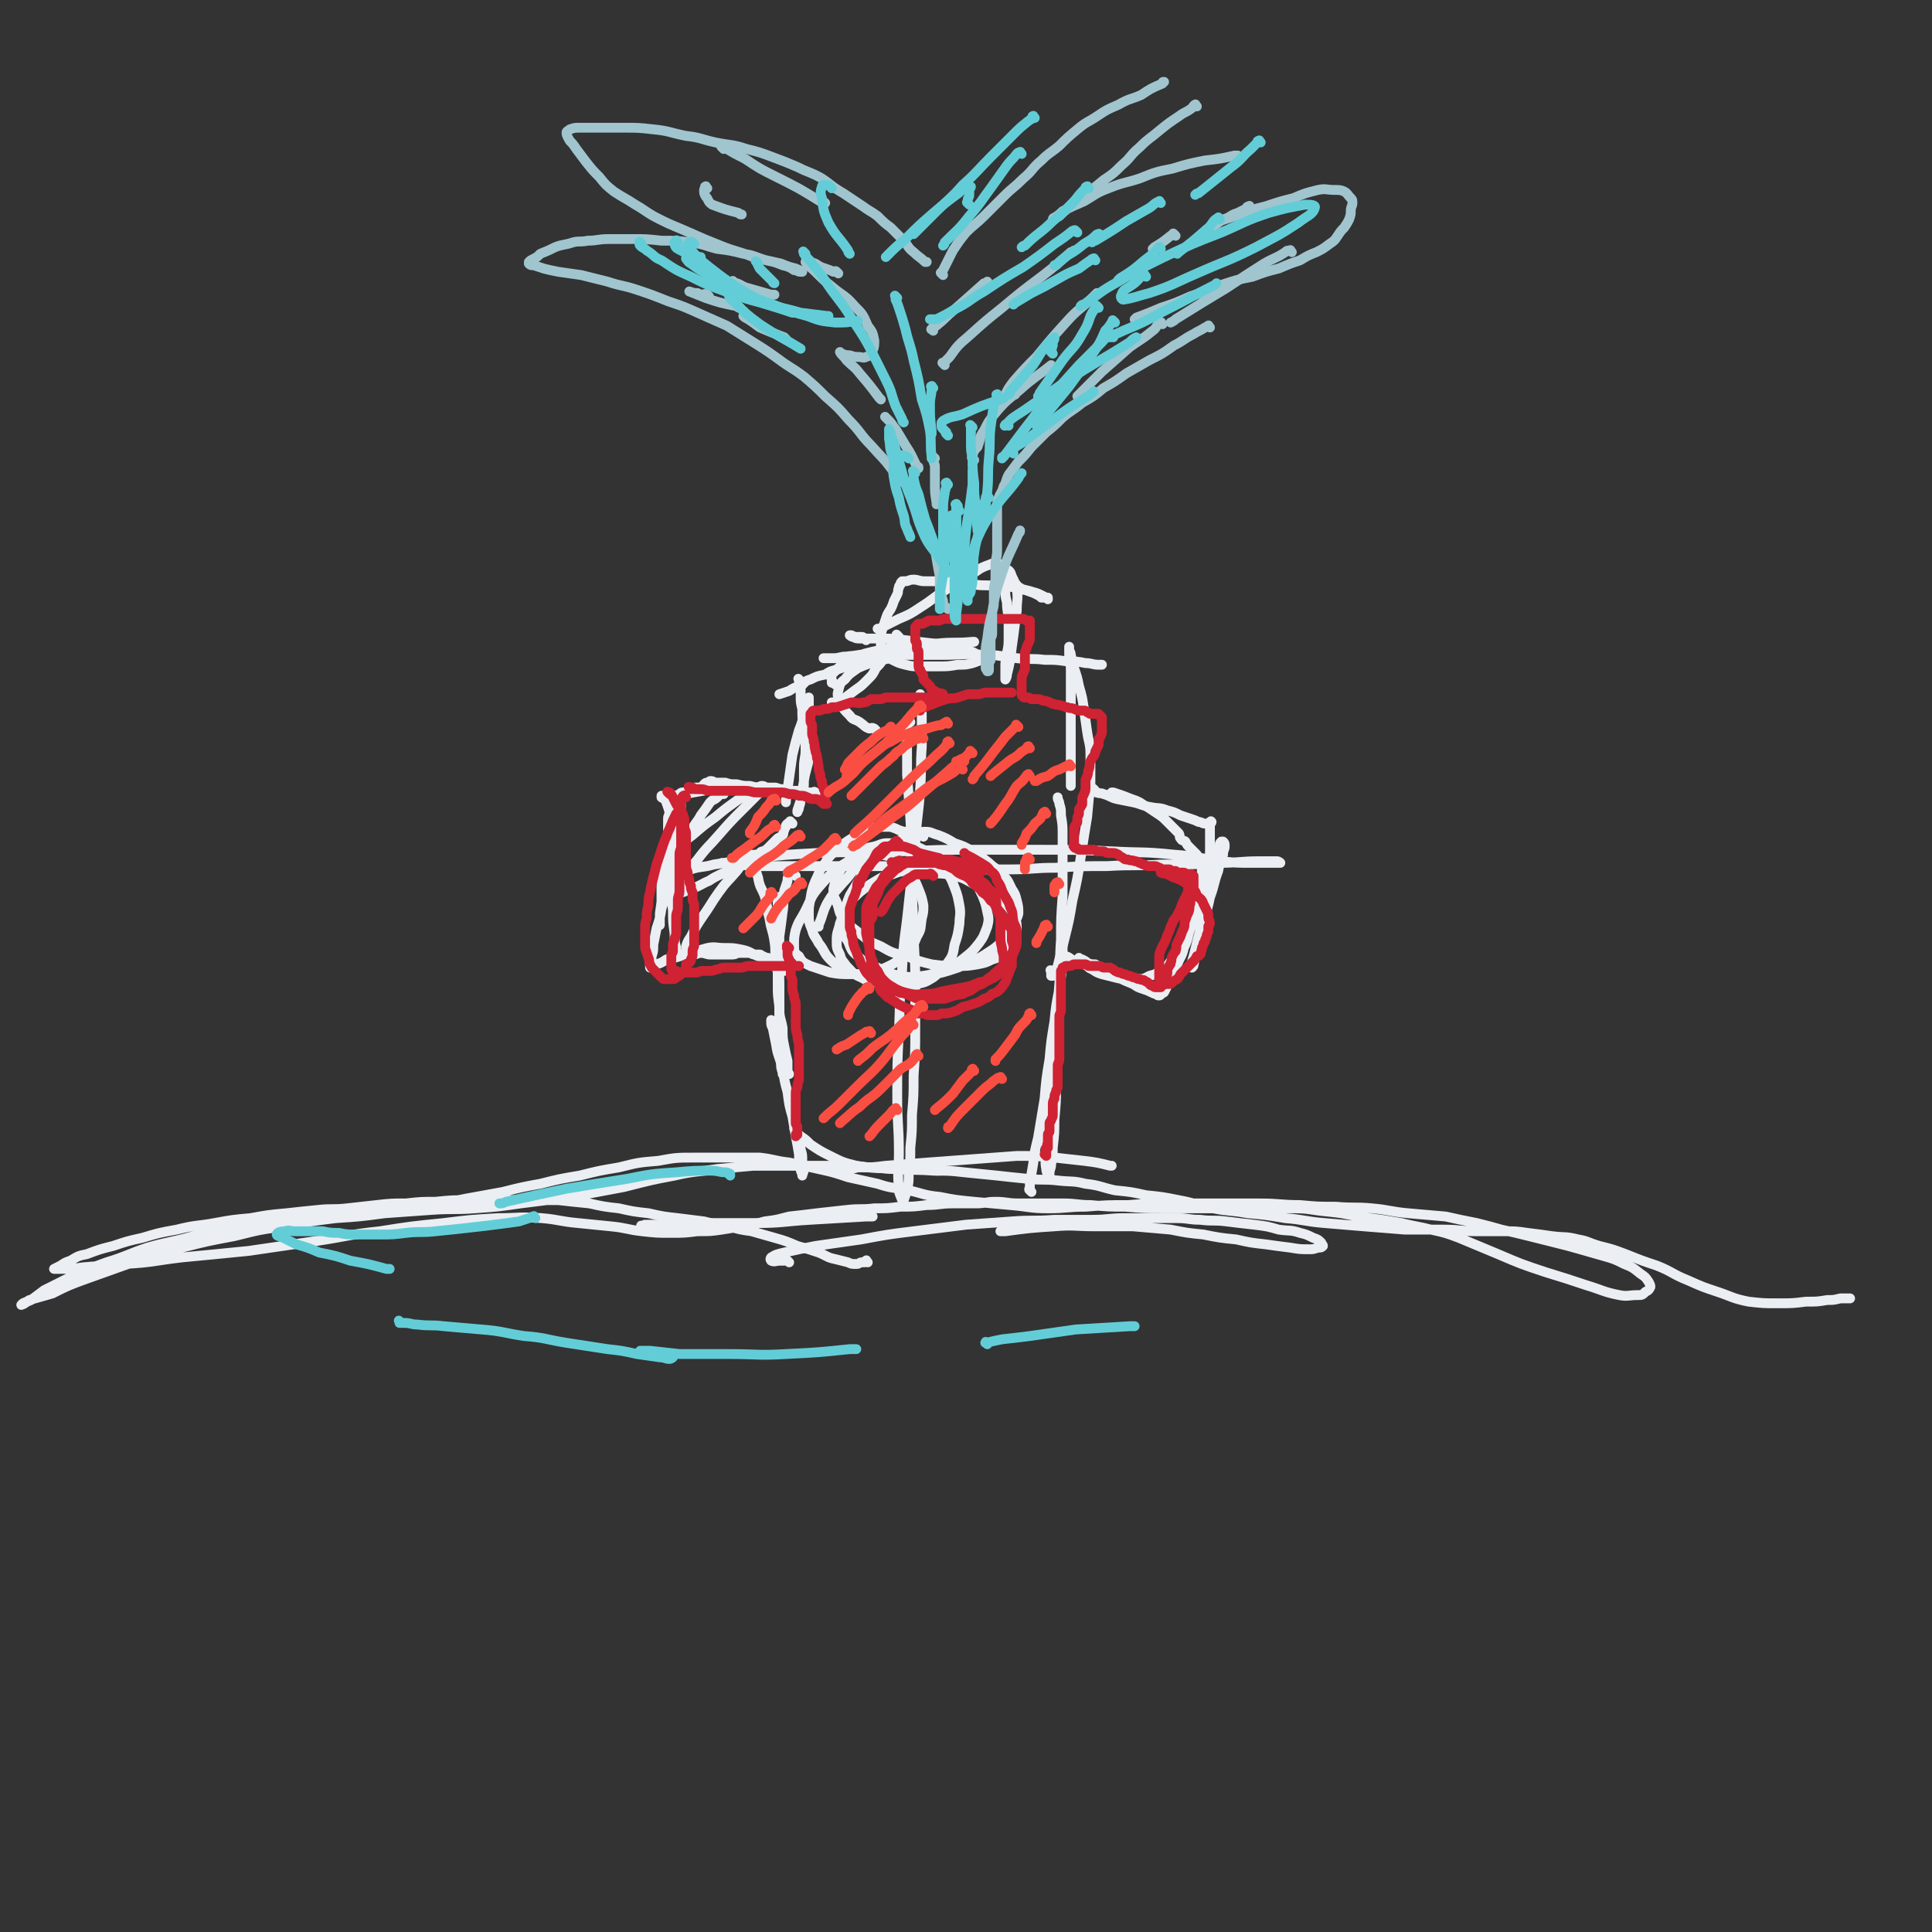 <svg viewBox='0 0 1180 1180' version='1.1' xmlns='http://www.w3.org/2000/svg' xmlns:xlink='http://www.w3.org/1999/xlink'><rect x="0" y="0" width="1180" height="1180" fill="#333333" stroke="none"/><g fill='none' stroke='#EBEEF3' stroke-width='6' stroke-linecap='round' stroke-linejoin='round'><path d='M556,441c-1,-1 -1,-1 -1,-1 -1,-1 -1,0 -1,0 0,0 0,1 0,1 0,2 0,2 0,4 0,4 0,4 0,9 0,10 0,10 0,19 1,14 1,14 2,27 1,16 0,16 1,32 0,16 0,16 1,33 0,17 1,17 1,33 0,15 0,16 0,31 0,14 0,14 -1,28 0,12 0,12 -1,24 0,10 0,10 -1,20 0,8 0,8 -1,16 0,5 0,5 -1,10 -1,3 -1,3 -2,6 0,0 -1,0 -1,0 -1,-3 -2,-4 -2,-7 -1,-11 0,-11 0,-22 0,-17 -1,-17 -1,-34 0,-20 0,-20 1,-40 1,-19 0,-19 2,-38 1,-20 2,-20 4,-40 2,-18 2,-18 4,-37 1,-17 2,-17 3,-33 1,-13 0,-13 1,-26 0,-9 0,-9 0,-19 0,-6 -1,-6 -1,-12 0,-1 0,-1 0,-1 '/><path d='M419,534c-1,-1 -1,-1 -1,-1 -1,-1 0,0 0,0 2,-1 2,-1 4,-2 6,-2 7,-1 14,-3 13,-2 13,-2 26,-4 18,-2 18,-2 37,-3 21,-1 21,0 42,-1 22,0 22,-1 45,-1 24,0 24,0 49,0 22,0 22,0 45,1 18,1 18,0 37,2 14,1 14,2 29,4 9,1 9,1 19,1 5,0 5,0 10,0 3,0 3,0 6,0 0,0 1,0 1,0 0,0 -1,-1 -2,-1 -5,0 -5,0 -10,0 -13,0 -13,1 -25,1 -17,1 -17,1 -35,1 -17,1 -17,0 -34,1 -16,0 -16,0 -31,1 -14,0 -14,1 -28,1 -14,0 -14,0 -29,0 -13,0 -13,0 -27,-1 -13,0 -13,-1 -25,-1 -9,0 -9,0 -19,0 -9,0 -9,0 -18,0 -8,0 -8,0 -17,0 -8,0 -8,0 -17,0 -6,0 -6,0 -13,-1 -5,0 -5,0 -10,-1 -1,0 -1,0 -1,0 '/><path d='M535,446c-1,-1 -1,-1 -1,-1 -2,-1 -2,0 -3,0 -3,-1 -3,-2 -6,-4 -3,-2 -4,-1 -6,-4 -4,-4 -4,-4 -6,-8 -1,-4 -2,-4 -1,-7 1,-4 1,-5 4,-7 3,-4 4,-4 8,-7 9,-4 9,-3 19,-6 0,-1 0,-1 1,-1 '/><path d='M510,418c-1,-1 -1,-1 -1,-1 -1,-1 0,0 0,0 0,0 -1,0 -1,0 0,-1 0,-1 0,-2 0,-1 -1,-1 0,-3 1,-1 1,-1 3,-3 3,-3 3,-3 7,-6 7,-3 7,-3 15,-5 9,-2 9,-1 19,-3 10,-1 10,-1 21,-2 10,-1 10,0 21,-1 0,0 0,0 1,0 '/><path d='M586,396c-1,-1 -1,-1 -1,-1 -2,-1 -2,0 -4,0 -6,1 -6,0 -12,1 -9,1 -9,1 -19,2 -9,1 -9,1 -19,2 -7,1 -7,0 -14,1 -4,0 -4,1 -8,1 -3,0 -3,0 -5,0 0,0 -1,0 -1,0 3,0 4,0 7,0 8,-1 8,-1 15,-2 12,0 12,0 24,0 13,0 13,0 26,0 13,0 13,-1 26,0 10,0 10,1 20,2 9,1 9,0 17,1 7,0 7,0 14,1 6,0 6,0 11,1 4,0 4,1 8,1 1,0 1,0 2,0 0,0 0,0 0,0 '/><path d='M529,391c-1,-1 -1,-1 -1,-1 -1,-1 -1,-1 -2,-1 -1,0 -1,0 -3,0 -1,0 -1,0 -3,-1 0,0 -1,0 -1,0 0,0 1,1 2,1 2,1 2,1 5,1 5,0 5,0 11,0 8,0 8,0 16,1 8,1 8,1 17,2 6,1 6,1 12,2 4,1 4,0 8,2 4,1 4,1 7,3 1,1 1,1 2,2 0,0 0,1 0,1 -2,1 -2,1 -5,2 -4,1 -4,1 -9,1 -6,1 -6,1 -12,1 -6,0 -6,0 -11,0 -5,0 -5,0 -9,-1 -4,-1 -4,-1 -8,-3 -2,-1 -3,-1 -5,-3 -1,-1 -1,-2 -2,-4 0,-1 0,-1 0,-3 0,-2 0,-2 0,-4 0,-2 0,-2 1,-5 1,-3 1,-3 2,-6 1,-3 1,-3 3,-6 1,-2 1,-2 2,-5 1,-2 1,-2 2,-4 1,-2 0,-2 1,-4 0,-1 0,-1 1,-2 0,-1 0,-1 1,-2 1,0 1,0 2,0 2,0 2,-1 5,-1 3,0 3,1 7,1 7,0 7,0 14,0 8,0 8,1 16,2 7,1 7,0 15,1 5,0 5,0 11,1 4,1 4,1 8,2 3,1 4,1 6,2 2,1 2,1 4,2 0,0 1,0 1,0 0,0 0,1 0,1 0,0 0,-1 -1,-1 -1,0 -2,0 -3,0 -1,-1 -1,-1 -3,-2 -2,-1 -2,-1 -5,-2 -2,-1 -2,0 -5,-2 -2,-1 -2,-2 -4,-4 -1,-1 -1,-1 -3,-2 -1,-1 -1,-1 -3,-3 0,0 0,0 -1,-1 -1,0 -1,0 -1,-1 0,0 0,0 0,0 0,1 0,1 0,2 1,1 1,1 2,3 1,3 0,3 1,7 0,4 0,4 1,8 0,6 1,6 1,11 0,5 0,5 0,10 0,5 0,5 -1,10 0,4 -1,4 -1,7 0,3 0,3 0,6 0,1 0,3 0,3 0,0 1,-1 1,-3 1,-4 1,-4 2,-9 1,-8 1,-8 2,-15 1,-8 1,-8 2,-15 0,-7 1,-7 0,-13 -1,-4 -1,-4 -3,-8 -1,-3 -1,-3 -4,-5 -2,-2 -2,-2 -5,-3 -2,0 -3,0 -5,1 -6,2 -6,3 -11,6 -8,5 -8,4 -15,9 -8,5 -8,6 -16,11 -6,4 -6,4 -13,7 -6,3 -6,3 -12,6 0,0 0,0 -1,0 '/><path d='M549,389c-1,-1 -1,-1 -1,-1 -1,-1 0,0 0,0 0,1 -1,0 -1,1 -1,1 0,2 -1,3 -1,2 -2,2 -3,4 -1,2 -1,3 -3,5 -2,4 -2,4 -5,7 -2,4 -2,4 -5,7 -4,4 -4,4 -7,6 -4,3 -4,3 -8,6 -3,1 -3,1 -6,2 -1,0 -1,0 -1,0 '/><path d='M529,405c-1,-1 -1,-2 -1,-1 -1,0 -1,1 -1,1 0,0 -1,0 -1,0 -2,0 -2,1 -4,1 -2,1 -3,0 -5,1 -3,1 -3,1 -6,2 -4,1 -4,1 -7,3 -5,1 -5,1 -9,3 -4,1 -3,2 -6,4 -4,1 -4,1 -7,3 -3,1 -3,1 -6,2 0,0 0,0 0,0 '/><path d='M489,416c-1,-1 -1,-1 -1,-1 -1,-1 0,0 0,0 0,1 0,1 0,2 0,1 1,1 1,3 0,2 0,2 0,5 0,4 0,4 1,8 0,6 0,6 1,11 0,7 1,7 1,14 0,5 -1,5 -1,11 0,5 0,5 0,10 0,4 -1,4 -2,8 0,3 0,3 -1,6 0,2 -1,2 -1,3 0,0 0,-1 0,-1 1,-3 1,-3 2,-6 1,-6 1,-6 2,-12 1,-7 2,-7 3,-14 0,-6 0,-6 0,-12 0,-5 1,-5 1,-10 0,-4 -1,-4 -1,-8 0,-3 0,-3 0,-5 0,-1 0,-2 0,-2 0,0 -1,1 -1,2 -1,3 -1,4 -2,7 -1,6 -1,6 -3,11 -2,7 -2,7 -4,15 -1,7 -1,7 -2,14 -1,7 -1,7 -2,14 0,0 0,0 0,1 '/><path d='M484,503c-1,-1 -1,-1 -1,-1 -1,-1 0,0 0,0 0,1 0,1 -1,1 0,0 -1,0 -1,0 -1,1 -1,1 -1,2 -1,1 -1,1 -1,2 -1,1 0,2 -1,3 -1,1 -1,1 -3,2 -1,1 -1,1 -3,3 -1,1 -1,1 -3,3 -1,1 -1,1 -3,2 -1,0 -1,0 -2,1 0,0 0,1 -1,1 -1,0 -1,0 -2,0 0,0 0,0 0,1 0,0 0,1 0,1 0,1 0,1 0,2 0,1 0,1 0,3 1,4 1,4 2,7 1,6 2,6 4,11 2,7 1,7 3,14 1,7 2,7 3,14 1,6 0,6 1,13 1,6 1,6 2,13 0,6 0,6 0,12 0,3 0,3 0,6 0,1 0,1 0,1 '/><path d='M477,549c-1,-1 -1,-2 -1,-1 -1,0 -1,0 -1,1 0,2 0,2 0,4 0,4 -1,4 -1,8 0,7 0,7 0,13 0,7 1,7 1,15 0,7 0,7 0,15 0,7 1,7 1,14 0,7 0,7 0,14 0,5 0,5 0,10 0,4 0,4 1,7 0,3 0,3 1,6 0,0 0,1 0,1 0,-1 0,-2 0,-4 0,0 0,0 0,0 '/><path d='M486,535c-1,-1 -1,-1 -1,-1 -1,-1 -1,0 -1,0 0,0 -1,0 -1,0 -1,0 -1,0 -1,1 -1,1 -1,1 -1,3 -1,3 -1,3 -2,6 -1,7 0,7 -1,13 -1,8 -1,8 -2,15 0,8 0,8 0,16 0,7 0,7 0,14 0,7 0,7 0,14 0,6 1,6 2,12 0,6 0,6 1,11 1,5 1,5 2,9 0,3 0,3 0,6 0,1 1,2 1,2 0,0 -1,-1 -1,-3 -1,-2 0,-3 -1,-5 -1,-5 -1,-5 -2,-9 -1,-4 -1,-4 -3,-8 -1,-3 -1,-3 -2,-5 -1,-2 -1,-2 -2,-3 0,0 0,1 0,1 0,2 0,2 1,4 1,5 1,5 2,10 1,7 2,7 4,14 1,7 1,8 3,15 1,8 1,8 3,15 1,6 1,6 2,12 1,5 1,5 2,11 0,4 0,4 1,8 0,2 0,2 1,4 0,0 0,1 0,1 0,-1 1,-2 1,-4 0,-3 -1,-3 -1,-5 0,-4 0,-4 -1,-7 0,-3 0,-3 -1,-6 -1,-3 -1,-3 -2,-5 0,-1 -1,-1 -1,-2 0,0 0,1 1,1 1,2 1,2 3,4 3,2 3,2 6,5 6,4 6,4 12,7 8,4 8,4 16,6 12,2 12,1 24,2 12,1 12,0 25,1 1,0 1,0 2,0 '/><path d='M519,714c-1,-1 -1,-1 -1,-1 -1,-1 0,0 0,0 0,0 0,1 1,1 3,0 3,-1 6,-1 8,0 8,0 16,-1 13,-1 13,-1 26,-2 13,-1 13,-1 27,-2 14,-1 14,-1 27,-2 12,0 12,0 23,1 9,1 9,1 18,2 8,1 8,1 16,3 0,0 0,0 1,0 '/><path d='M630,728c-1,-1 -1,-1 -1,-1 -1,-1 0,0 0,0 0,0 0,0 0,0 0,0 0,0 0,0 -1,-1 0,-1 0,-1 0,-2 0,-2 0,-4 1,-5 1,-5 2,-11 1,-8 1,-8 3,-16 2,-12 2,-12 4,-24 1,-12 1,-12 3,-24 1,-11 1,-11 3,-23 1,-10 1,-10 3,-20 1,-7 1,-7 2,-15 0,-4 0,-4 0,-8 0,-2 0,-3 0,-4 0,0 0,2 0,3 0,6 0,6 -1,12 -1,10 -1,10 -2,20 0,13 0,13 0,25 0,13 0,13 -1,26 0,10 0,10 -1,21 0,8 0,8 -1,17 0,5 0,5 -1,10 0,3 -1,3 -1,6 0,0 0,1 0,1 -1,-1 -2,-2 -2,-4 -1,-5 0,-5 0,-11 0,-9 -1,-9 0,-19 1,-13 1,-13 3,-26 1,-15 1,-15 2,-29 1,-14 2,-14 3,-28 1,-14 0,-14 1,-27 0,-13 0,-13 1,-27 0,-10 0,-10 0,-21 0,-8 0,-8 0,-16 0,-6 0,-6 -1,-12 0,-4 0,-4 -1,-7 0,-2 -1,-2 -1,-4 0,0 0,0 0,0 '/><path d='M643,594c-1,-1 -1,-1 -1,-1 -1,-1 0,0 0,0 0,1 0,1 0,2 0,0 0,1 0,1 0,0 1,0 1,0 1,-3 2,-3 3,-6 2,-8 2,-8 4,-16 3,-12 3,-12 5,-24 3,-13 3,-13 5,-26 2,-13 2,-13 4,-25 1,-11 1,-11 2,-21 0,-8 0,-8 0,-17 0,-7 -1,-7 -2,-14 -1,-7 -1,-7 -2,-14 -1,-7 -1,-7 -3,-14 -1,-5 -1,-5 -3,-11 -1,-4 -1,-4 -2,-8 0,-2 -1,-2 -1,-4 0,0 0,-1 0,-1 0,1 0,2 0,4 0,5 1,5 1,10 0,10 0,10 0,20 0,12 0,12 0,24 0,12 0,12 0,25 0,1 0,1 0,2 '/><path d='M669,483c-1,-1 -1,-1 -1,-1 -1,-1 0,0 0,0 0,0 0,1 0,1 0,0 0,0 0,0 1,1 1,1 2,1 2,1 2,0 4,1 4,1 4,2 8,3 5,1 5,1 10,2 5,1 5,2 11,3 5,1 5,0 10,2 4,1 4,1 8,3 3,1 3,1 6,2 3,1 3,1 5,2 2,0 2,1 4,1 1,0 1,0 2,0 0,0 0,0 1,0 0,0 0,-1 0,-1 0,0 0,0 1,0 0,0 0,0 0,0 0,0 0,0 0,0 0,0 0,0 0,0 -1,-1 0,0 0,0 0,1 -1,0 -1,1 0,1 0,1 0,2 0,3 0,3 0,6 0,5 0,5 0,9 0,7 -1,7 -1,13 -1,7 0,7 -1,14 -1,7 -2,7 -3,15 -1,6 0,6 -1,13 -1,4 -2,4 -3,8 -1,3 0,3 -1,6 0,1 0,1 -1,2 0,0 0,0 0,0 0,-4 0,-4 1,-7 2,-8 2,-8 4,-16 3,-10 4,-10 6,-20 3,-8 2,-8 5,-16 1,-5 1,-5 3,-10 0,-3 1,-3 1,-5 0,-2 0,-2 -1,-3 0,0 -1,0 -1,0 -1,1 -1,1 -1,2 -1,4 -1,4 -2,8 -2,7 -2,7 -5,13 -3,8 -3,8 -5,16 -3,7 -3,7 -6,14 -2,6 -1,6 -4,12 -1,5 -2,5 -4,10 -1,4 -1,4 -3,8 -1,3 -1,2 -3,5 -1,2 -1,2 -2,4 -1,1 -1,0 -2,1 0,0 0,1 -1,1 0,0 0,0 0,0 -1,0 -1,0 -2,-1 -1,0 -1,0 -3,-1 -2,-1 -2,-1 -5,-2 -3,-1 -3,-1 -6,-3 -5,-2 -5,-2 -9,-4 -5,-2 -5,-2 -9,-4 -4,-1 -4,-1 -8,-3 -3,-1 -3,-1 -6,-2 -3,-1 -3,-1 -6,-2 -1,0 -1,0 -3,-1 -1,0 0,0 -1,-1 0,0 0,0 0,0 0,0 0,0 1,0 3,1 3,2 5,3 6,2 6,2 11,4 7,2 7,2 14,5 6,2 6,2 13,4 4,1 4,0 9,2 2,1 2,1 5,2 0,0 1,0 1,0 -1,0 -2,0 -3,-1 -3,-1 -3,-1 -5,-2 -5,-1 -5,0 -9,-2 -4,-1 -4,-2 -8,-4 -5,-1 -5,-1 -9,-3 -3,-1 -3,-1 -6,-3 -2,0 -3,0 -5,-1 -1,-1 -1,-1 -3,-2 0,0 0,0 -1,0 -1,0 -1,-1 -1,-1 0,0 0,1 0,1 0,0 1,0 1,0 1,1 1,2 3,3 2,1 1,2 4,3 3,2 3,2 6,3 4,1 4,1 8,2 4,1 4,1 8,1 4,0 4,0 7,0 3,0 4,-1 6,-2 4,-1 4,-1 7,-4 4,-2 4,-2 6,-5 3,-4 3,-4 5,-8 3,-4 3,-4 5,-8 2,-5 1,-5 3,-10 1,-5 1,-5 3,-10 1,-5 1,-5 2,-10 0,-4 0,-4 1,-7 0,-2 0,-2 0,-5 0,-1 0,-1 0,-3 0,0 -1,0 -1,-1 -1,-1 -1,-1 -2,-3 -1,-1 -1,-1 -2,-2 -1,-1 -1,-1 -3,-3 -1,-1 -1,-1 -2,-3 -1,-1 -2,0 -3,-2 -1,-1 0,-1 -1,-3 -1,-1 -1,-1 -2,-2 -1,-1 -1,-1 -2,-2 -2,-2 -2,-2 -4,-4 -2,-2 -2,-2 -5,-4 -3,-2 -3,-2 -6,-4 -2,-1 -2,-1 -5,-3 -2,-1 -2,-1 -5,-2 -5,-2 -5,-2 -11,-4 0,0 0,0 -1,0 '/><path d='M499,485c-1,-1 -1,-1 -1,-1 -1,-1 -1,0 -1,0 0,0 0,0 0,0 0,0 0,0 -1,0 -1,0 -1,0 -2,0 -1,0 -1,0 -3,0 -2,0 -2,-1 -4,-1 -2,0 -2,0 -4,0 -2,0 -2,0 -5,-1 -3,0 -3,-1 -5,-1 -4,0 -4,0 -7,0 -4,0 -4,0 -8,-1 -4,0 -4,0 -8,-1 -4,0 -4,0 -7,-1 -3,0 -3,0 -6,0 -1,0 -1,-1 -3,-1 -1,0 -1,1 -2,1 -1,0 -1,0 -2,1 0,0 0,1 -1,1 -1,1 -1,1 -2,1 -1,0 -1,0 -2,0 -1,0 -1,0 -2,1 -1,0 -1,1 -2,1 0,0 0,0 -1,0 -1,0 -1,1 -2,1 0,0 0,0 -1,0 -1,0 -1,0 -2,1 0,0 0,1 -1,1 0,0 -1,0 -1,0 -1,1 -1,1 -2,2 0,0 0,0 0,0 -1,1 -1,1 -1,2 -1,1 -1,1 -1,2 0,1 0,1 0,3 0,3 -1,3 -1,5 0,5 0,5 0,9 0,5 0,5 -1,9 0,4 0,4 -1,8 0,4 0,4 -1,7 0,4 -1,4 -1,7 0,4 0,4 0,7 0,3 0,3 0,6 0,3 -1,3 -1,6 0,1 0,1 0,3 0,1 0,1 0,2 0,0 0,1 0,1 0,0 0,0 0,-1 0,-3 0,-3 0,-6 1,-7 1,-7 2,-15 1,-9 1,-9 3,-18 1,-8 2,-8 4,-17 1,-5 1,-5 3,-11 0,-3 1,-3 1,-5 0,-2 -1,-2 -1,-3 0,0 0,0 0,0 0,1 -1,1 -1,2 0,2 0,2 0,4 0,3 -1,3 -1,7 -1,6 0,6 -1,11 -1,7 -1,7 -2,14 -1,7 0,7 -2,14 -1,7 -2,7 -4,14 -1,6 -1,6 -3,12 -1,5 -1,5 -2,10 0,4 0,4 -1,7 0,3 -1,3 -1,5 0,0 0,0 0,1 0,1 0,1 0,1 0,0 0,-1 1,-1 1,0 1,0 3,-1 3,-1 3,-1 6,-3 5,-1 6,-1 11,-3 7,-2 7,-2 14,-4 5,-1 5,0 11,0 5,0 5,0 10,1 5,1 5,2 10,4 4,1 4,2 8,4 2,1 2,1 5,2 1,0 1,0 3,1 0,0 0,0 0,1 0,0 0,1 0,1 0,0 0,0 0,0 0,0 0,0 0,-1 0,0 0,0 -1,-1 -1,-1 -1,-1 -3,-2 -1,0 -1,0 -2,-1 -2,-1 -2,-1 -4,-3 -1,0 -1,0 -3,-1 -1,0 -1,-1 -2,-1 -1,0 -1,0 -3,0 -2,0 -2,-1 -4,-1 -2,0 -2,0 -5,0 -3,0 -2,1 -5,1 -3,0 -3,0 -6,0 -4,0 -4,0 -7,0 -3,0 -3,-1 -6,-1 -2,0 -2,1 -5,1 -2,0 -2,0 -4,0 -1,0 -1,0 -2,0 -1,0 -1,0 -2,0 0,0 -1,0 -1,-1 -1,-1 -1,-1 -1,-3 -1,-4 -1,-4 -1,-9 -1,-7 -1,-7 -1,-14 -1,-9 -1,-9 -1,-17 0,-8 0,-9 0,-17 0,-7 -1,-7 -1,-14 0,-4 0,-4 0,-9 0,-3 0,-3 -1,-6 -1,-3 -1,-3 -2,-5 0,-1 -1,0 -2,-1 0,0 0,0 0,-1 0,0 0,0 0,0 1,0 1,0 2,0 6,0 6,0 12,-1 11,-2 11,-2 23,-4 1,-1 1,-1 2,-1 '/><path d='M530,771c-1,-1 -1,-2 -1,-1 -1,0 0,1 -1,1 -1,0 -1,0 -2,0 -1,0 -1,1 -3,1 -3,0 -3,0 -5,-1 -4,-1 -4,-1 -8,-2 -5,-1 -5,-2 -10,-4 -6,-2 -6,-2 -13,-4 -7,-3 -7,-3 -14,-5 -7,-2 -7,-2 -14,-4 -7,-1 -7,-1 -14,-3 -7,-1 -7,-1 -15,-3 -8,-1 -8,-1 -16,-2 -9,-1 -9,-1 -18,-3 -9,-1 -9,-1 -18,-3 -9,-1 -9,-1 -18,-3 -10,-1 -10,-1 -19,-2 -9,0 -9,0 -18,0 -9,0 -9,0 -18,0 -10,0 -10,0 -19,0 -10,0 -10,0 -20,1 -9,0 -9,0 -18,1 -9,0 -9,0 -18,1 -9,1 -9,1 -18,2 -9,1 -9,0 -18,1 -10,1 -10,1 -19,2 -11,1 -11,1 -22,3 -11,1 -11,1 -22,3 -11,2 -11,1 -23,4 -11,2 -11,2 -21,5 -9,2 -9,2 -18,5 -8,2 -8,2 -16,5 -5,1 -5,1 -10,4 -3,1 -3,1 -6,3 -2,1 -2,1 -4,2 0,0 0,0 0,0 0,0 0,0 0,0 2,0 2,0 4,0 7,0 7,0 14,-1 12,-1 12,-1 25,-2 18,-1 18,-2 35,-4 21,-2 21,-2 41,-4 21,-3 20,-3 41,-6 20,-3 20,-4 39,-6 19,-3 19,-3 39,-5 16,-2 16,-2 33,-3 13,0 13,-1 27,0 11,1 11,2 22,3 10,1 10,1 20,2 10,1 10,2 19,3 9,1 9,1 18,1 8,0 8,0 16,-1 8,0 8,0 15,-1 6,-1 6,-1 13,-2 6,-1 6,-1 13,-3 8,-1 7,-1 15,-3 9,-1 9,-1 17,-2 9,-1 9,-1 18,-2 9,-1 9,0 17,-1 8,0 8,0 16,-1 8,0 8,0 16,-1 8,0 8,-1 16,-1 7,0 7,0 14,0 6,0 6,-1 12,-1 7,0 7,1 14,1 6,0 6,0 13,0 7,0 7,0 14,0 9,0 9,1 17,1 11,1 11,1 21,1 12,1 12,1 25,1 13,0 13,0 26,0 14,0 14,0 27,0 12,0 12,0 25,0 10,0 10,1 21,2 9,1 9,1 18,3 7,1 8,1 15,2 6,1 6,1 12,2 4,1 4,1 9,2 5,1 5,1 9,2 9,2 9,2 17,5 12,5 12,5 24,10 14,6 14,6 29,11 13,4 13,4 25,8 10,3 10,4 20,6 5,1 6,0 11,0 3,0 3,0 5,-2 2,-1 2,-1 3,-3 0,-1 0,-1 -1,-3 -2,-3 -2,-3 -5,-5 -5,-4 -5,-4 -10,-6 -6,-3 -6,-3 -13,-5 -7,-2 -7,-2 -14,-4 -7,-2 -7,-2 -15,-4 -8,-2 -8,-2 -16,-4 -8,-2 -8,-2 -17,-4 -7,-2 -7,-2 -15,-4 -10,-2 -10,-2 -19,-4 -12,-1 -12,-1 -23,-2 -11,-1 -11,-2 -22,-3 -11,-1 -11,0 -22,-1 -11,0 -11,0 -22,-1 -12,0 -12,-1 -25,-1 -14,0 -14,0 -27,0 -14,0 -14,0 -28,0 -12,0 -12,0 -25,1 -13,0 -13,0 -26,1 -11,0 -11,1 -23,1 -11,0 -11,-1 -23,-2 -11,-1 -11,-1 -22,-2 -10,-1 -11,-1 -21,-3 -10,-1 -10,-2 -19,-4 -10,-2 -10,-1 -19,-4 -9,-2 -9,-2 -18,-4 -9,-3 -9,-3 -18,-5 -9,-2 -9,-2 -18,-4 -9,-1 -9,-2 -18,-3 -10,0 -10,0 -19,0 -10,0 -10,0 -20,0 -12,0 -12,0 -23,2 -12,1 -12,1 -24,4 -12,2 -12,2 -24,5 -12,2 -12,2 -24,5 -11,2 -11,2 -23,5 -11,2 -11,2 -22,4 -10,2 -10,2 -21,4 -10,1 -10,1 -20,2 -10,1 -10,1 -19,2 -11,1 -11,1 -22,3 -13,1 -13,1 -26,3 -15,2 -15,1 -30,4 -15,2 -15,2 -29,5 -14,4 -14,3 -28,7 -12,4 -12,5 -25,9 -11,4 -11,4 -22,9 -8,4 -8,4 -16,8 -4,3 -4,3 -8,6 -2,1 -3,1 -5,2 0,0 0,0 -1,1 0,0 0,0 0,0 3,-1 3,-2 5,-3 7,-2 7,-2 14,-4 10,-5 10,-5 21,-9 14,-5 14,-5 28,-10 15,-5 15,-5 30,-9 16,-4 16,-4 32,-7 16,-4 16,-4 31,-6 15,-3 15,-3 31,-5 15,-1 15,-1 30,-3 14,-1 14,-1 28,-2 14,-1 14,0 27,-1 14,-1 14,-1 28,-3 16,-2 16,-2 31,-4 16,-3 16,-3 32,-6 16,-4 15,-4 31,-7 13,-3 13,-2 26,-4 11,-1 11,-1 22,-2 9,0 9,0 19,0 10,0 10,0 20,0 10,0 10,0 19,0 8,0 8,1 16,1 9,1 9,1 17,1 10,1 10,0 19,1 10,0 10,0 19,1 10,1 10,1 20,2 9,1 9,1 19,2 9,1 9,0 18,1 9,1 9,0 17,2 9,1 9,2 18,4 10,1 10,1 19,3 10,1 10,1 20,3 11,2 10,3 21,5 10,2 10,1 21,3 11,1 11,1 23,3 12,1 12,2 24,3 12,1 12,1 24,2 13,1 13,1 25,2 12,0 12,0 24,0 10,0 10,1 20,1 8,0 8,0 17,0 7,0 7,0 14,1 8,1 8,1 15,2 8,1 8,0 16,2 6,1 6,2 13,4 8,2 8,2 16,5 10,4 10,4 19,7 10,4 9,5 19,9 9,4 9,4 18,7 9,3 9,4 19,6 9,1 9,1 18,1 9,0 9,0 17,-1 7,0 7,0 13,-1 4,0 4,0 8,-1 3,0 3,0 5,0 1,0 1,0 1,0 '/><path d='M393,750c-1,-1 -1,-1 -1,-1 -1,-1 0,0 0,0 1,0 1,-1 2,-1 3,0 3,0 6,0 7,0 7,-1 14,-1 11,0 11,0 21,0 14,0 14,0 27,0 16,0 16,-1 33,-2 17,-1 17,-1 34,-2 2,0 2,0 4,0 '/><path d='M482,771c-1,-1 -1,-1 -1,-1 -1,-1 -1,0 -2,0 -1,0 -1,0 -3,0 -2,0 -3,1 -5,0 0,0 -1,-1 0,-2 3,-2 4,-2 8,-3 9,-2 9,-2 19,-4 14,-2 14,-2 28,-4 16,-3 16,-3 32,-5 16,-2 16,-2 32,-4 14,-1 14,-1 28,-2 13,-1 13,0 26,-1 12,0 12,0 23,0 10,0 10,-1 20,-1 9,0 9,0 17,0 7,0 7,0 15,0 7,0 7,1 14,1 8,1 8,0 16,1 8,1 8,1 17,2 8,1 8,1 15,3 7,1 7,0 13,2 4,1 4,1 8,3 3,1 3,1 5,3 0,1 1,1 1,2 -1,1 -1,1 -3,1 -3,1 -3,1 -5,1 -6,0 -6,0 -12,-1 -8,-1 -8,-1 -15,-2 -9,-1 -9,-1 -18,-3 -10,-1 -10,-1 -20,-3 -10,-1 -10,-1 -20,-3 -11,-1 -11,-1 -23,-2 -12,0 -12,0 -23,0 -13,0 -13,-1 -25,0 -15,1 -15,1 -30,3 -2,0 -2,0 -3,0 '/><path d='M564,511c-1,-1 -1,-1 -1,-1 -1,-1 -1,0 -1,0 -1,0 -1,0 -3,-1 -2,0 -2,0 -5,-1 -2,0 -2,0 -5,-1 -2,-1 -2,-1 -5,-2 -2,0 -2,0 -5,0 -3,0 -4,0 -7,1 -5,2 -5,2 -10,5 -5,3 -5,3 -10,7 -4,4 -5,4 -8,9 -4,5 -3,5 -6,11 -2,5 -2,5 -3,11 -1,5 -1,5 -1,9 0,5 0,5 2,10 1,4 2,4 4,8 4,5 3,6 7,10 4,4 5,4 10,6 6,3 6,4 12,6 9,1 9,0 17,0 10,0 10,0 20,-2 10,-2 10,-2 19,-5 7,-3 8,-3 15,-7 6,-4 7,-4 12,-9 4,-4 3,-5 6,-10 2,-3 3,-3 4,-7 0,-4 0,-4 -1,-8 -1,-4 -1,-4 -3,-7 -2,-4 -2,-5 -5,-8 -4,-5 -5,-4 -9,-8 -5,-4 -5,-4 -10,-7 -5,-3 -5,-3 -11,-5 -5,-3 -5,-3 -10,-5 -4,-1 -4,-2 -8,-2 -4,0 -4,1 -8,2 -4,1 -4,1 -7,3 -5,2 -5,2 -9,5 -5,4 -5,4 -9,8 -4,5 -4,5 -7,11 -3,5 -3,5 -6,10 -2,5 -2,5 -3,10 -1,4 -1,5 -1,9 0,5 0,5 3,9 2,5 2,6 6,9 5,5 6,5 12,7 6,3 6,3 13,5 8,1 8,1 15,0 7,-1 7,-2 14,-4 6,-3 6,-3 11,-7 5,-4 5,-4 9,-9 3,-4 3,-5 5,-10 1,-4 1,-5 0,-9 -1,-5 -1,-5 -3,-10 -2,-4 -2,-5 -5,-8 -4,-5 -4,-5 -9,-8 -5,-4 -5,-4 -11,-7 -5,-3 -5,-3 -11,-5 -6,-3 -6,-3 -12,-4 -5,0 -5,0 -10,0 -4,0 -4,1 -8,2 -5,1 -5,1 -9,4 -4,2 -4,2 -7,5 -4,4 -4,4 -6,8 -2,4 -2,5 -3,9 0,4 0,4 2,8 2,5 1,6 4,10 4,5 5,5 10,9 6,5 6,5 13,8 7,4 7,4 16,6 7,3 7,3 15,5 8,1 8,1 15,1 7,0 7,0 13,-1 5,-1 5,-1 9,-3 4,-1 4,-2 7,-4 3,-3 3,-4 5,-7 2,-3 2,-4 3,-7 0,-4 0,-4 -1,-7 -2,-4 -2,-5 -5,-8 -3,-4 -4,-4 -8,-7 -6,-4 -6,-4 -12,-6 -6,-3 -6,-4 -13,-5 -6,-2 -6,-1 -13,-2 -6,0 -6,-1 -13,-1 -5,0 -6,0 -11,2 -5,1 -5,1 -10,4 -5,3 -5,3 -10,7 -4,4 -5,4 -8,9 -3,5 -2,5 -4,10 -1,5 -2,5 -2,10 0,5 0,5 2,9 1,4 2,4 4,7 4,4 4,5 9,7 5,3 6,2 12,4 5,1 5,2 11,2 5,0 6,0 11,-2 5,-1 5,-1 10,-4 5,-4 5,-4 8,-8 4,-5 4,-6 5,-12 2,-6 2,-6 3,-13 0,-5 1,-5 0,-11 -1,-5 -1,-6 -3,-11 -2,-5 -2,-6 -6,-10 -5,-5 -6,-4 -11,-7 -5,-4 -5,-4 -11,-6 -5,-2 -5,-2 -10,-2 -7,1 -7,1 -14,4 -8,3 -8,2 -16,7 -8,6 -8,6 -15,14 -5,6 -4,6 -8,14 -3,6 -4,6 -6,12 -1,4 -1,5 -1,9 0,4 0,5 3,7 2,4 3,4 7,6 6,2 6,2 12,4 6,1 6,1 13,1 6,0 6,0 13,-2 6,-1 6,-1 12,-4 5,-3 5,-4 9,-8 4,-4 4,-4 6,-9 3,-5 2,-5 3,-11 1,-4 1,-4 1,-8 -1,-5 -1,-5 -3,-10 -2,-5 -2,-5 -5,-9 -2,-4 -3,-4 -6,-7 -3,-3 -4,-3 -7,-4 -4,-1 -5,-1 -8,0 -5,1 -6,2 -10,5 -6,5 -5,6 -10,11 -5,6 -6,6 -10,13 -3,6 -2,6 -5,13 0,0 0,0 0,1 '/><path d='M442,485c-1,-1 -1,-1 -1,-1 -1,-1 0,0 0,0 0,0 0,0 0,0 0,1 0,1 0,1 0,0 -1,0 -1,0 -1,1 -1,1 -2,2 -2,2 -3,1 -5,4 -2,3 -2,3 -5,7 -2,4 -3,4 -5,8 -3,4 -2,4 -5,8 -1,3 -2,2 -4,5 0,1 -1,2 -1,2 0,-1 1,-2 2,-4 4,-4 4,-4 8,-7 7,-6 7,-6 14,-11 6,-5 6,-5 13,-10 4,-3 5,-3 10,-5 2,-2 2,-3 5,-4 1,0 2,0 2,1 -1,1 -2,2 -4,4 -5,5 -5,5 -10,10 -7,7 -7,7 -14,15 -6,7 -7,7 -13,15 -4,5 -4,4 -7,10 -2,3 -2,4 -3,7 0,2 -1,3 0,3 2,0 3,-1 6,-2 6,-2 6,-3 11,-5 6,-4 6,-3 13,-7 4,-3 4,-3 8,-6 2,-2 4,-3 5,-3 0,0 -1,1 -2,2 -4,4 -4,4 -7,8 -6,7 -6,6 -11,13 -5,7 -5,8 -10,15 -4,6 -4,6 -7,12 -2,3 -2,3 -3,6 0,1 0,1 0,1 '/></g>
<g fill='none' stroke='#CF2233' stroke-width='6' stroke-linecap='round' stroke-linejoin='round'><path d='M419,487c-1,-1 -1,-2 -1,-1 -1,0 -1,0 -1,1 0,0 0,0 0,0 0,1 -1,0 -1,1 0,1 0,1 0,2 0,1 0,1 0,2 0,1 0,1 0,3 0,1 0,1 0,3 0,2 0,2 0,4 0,1 0,1 0,3 0,1 0,1 0,3 0,2 0,2 0,4 0,2 0,2 0,5 0,2 -1,2 -1,5 0,2 0,2 0,5 0,2 0,2 0,5 0,3 0,3 0,6 0,3 0,3 0,6 0,3 -1,3 -1,6 0,2 0,2 0,5 0,2 -1,2 -1,5 0,2 0,2 0,5 0,2 0,2 0,4 0,2 0,2 -1,4 0,2 -1,2 -1,4 0,2 0,2 0,4 0,1 -1,1 -1,3 0,1 0,1 0,2 0,1 0,1 0,3 0,0 0,0 0,1 0,1 0,1 0,1 0,0 0,0 0,0 0,1 0,1 0,1 0,0 0,0 1,0 0,0 0,0 0,0 0,0 0,1 0,1 0,0 0,0 0,0 0,0 0,0 0,0 -1,-1 0,0 0,0 0,0 0,0 0,0 0,0 0,0 0,0 -1,-1 0,0 0,0 0,0 0,0 0,0 0,0 -1,0 0,0 0,-1 0,0 1,0 0,0 0,0 1,0 0,0 0,1 1,1 1,0 1,0 2,0 1,0 1,0 2,0 1,0 1,0 3,0 2,0 2,0 4,0 2,0 2,-1 4,-1 2,0 2,0 4,0 2,0 2,0 5,-1 2,0 2,-1 4,-1 3,0 3,0 5,0 3,0 3,0 5,0 3,0 3,-1 5,-1 3,0 3,0 5,0 3,0 3,0 5,0 3,0 3,0 5,0 3,0 3,0 6,0 5,0 5,0 9,0 1,0 1,0 1,0 '/><path d='M422,482c-1,-1 -1,-1 -1,-1 -1,-1 0,0 0,0 0,0 0,0 0,0 0,0 0,0 0,0 -1,-1 0,0 0,0 1,0 1,0 2,0 0,0 0,1 1,1 2,0 2,0 4,0 3,0 3,1 5,1 3,0 3,0 5,0 3,0 3,0 5,0 3,0 3,0 6,0 3,0 3,0 6,0 4,0 4,1 7,1 4,0 4,0 7,0 4,0 4,0 7,0 3,0 3,0 6,1 3,0 3,0 6,1 3,0 3,0 5,1 1,0 1,1 3,1 1,0 1,0 2,0 1,0 1,0 3,1 0,0 0,1 1,1 0,0 1,0 1,0 0,0 0,1 0,1 0,0 0,0 1,0 0,0 0,0 0,0 0,0 0,0 0,0 0,0 0,0 0,0 -1,-1 0,0 0,0 0,0 1,0 1,0 0,0 -1,0 -1,-1 0,-1 0,-1 0,-2 0,-2 0,-2 0,-4 0,-1 -1,-1 -1,-3 -1,-2 -1,-2 -1,-4 -1,-2 -1,-2 -1,-4 -1,-3 -1,-3 -1,-5 -1,-3 0,-3 -1,-5 0,-3 -1,-3 -1,-5 -1,-3 0,-3 -1,-5 0,-3 -1,-3 -1,-5 0,-2 0,-3 0,-5 0,-1 -1,-1 -1,-3 0,-1 0,-1 0,-2 0,-1 0,-1 0,-2 0,0 0,0 0,0 0,0 0,0 1,-1 0,0 0,-1 1,-1 1,0 1,0 2,0 2,0 2,0 4,-1 3,0 3,0 5,-1 3,0 3,0 6,-1 3,-1 3,-1 6,-2 4,0 4,1 7,0 3,0 3,-1 5,-2 3,0 3,0 5,0 3,0 2,-1 5,-1 2,0 2,0 4,0 1,0 1,0 3,0 2,0 2,0 4,0 2,0 2,0 4,0 2,0 2,0 4,0 1,0 1,0 3,0 1,0 1,0 3,0 1,0 1,-1 2,-1 1,0 1,0 3,0 0,0 0,0 1,-1 0,0 0,0 1,0 1,0 1,0 2,0 0,0 0,0 0,0 0,0 0,0 0,0 0,0 0,0 0,0 -1,-1 -1,0 -1,0 0,0 0,0 0,0 0,0 -1,0 -1,0 -1,0 0,0 -1,-1 -1,0 -1,0 -2,-1 -1,0 -1,0 -2,-1 -1,-1 0,-1 -1,-2 -1,-1 -1,-1 -2,-2 -1,-1 -1,-1 -2,-2 0,-1 0,-1 0,-2 0,-1 -1,-1 -1,-2 -1,-1 -1,-1 -1,-2 -1,-1 -1,-1 -1,-3 0,-1 0,-1 0,-3 0,-1 0,-1 0,-3 0,-1 0,-1 0,-2 0,-1 -1,-1 -1,-2 0,-1 0,-1 0,-3 0,-1 -1,-1 -1,-2 0,0 0,0 0,-1 0,-1 0,-1 0,-2 0,-1 0,-1 0,-2 0,0 0,0 0,-1 0,0 0,0 0,-1 0,0 0,0 0,-1 0,0 0,0 0,0 0,0 0,0 1,-1 0,0 0,-1 1,-1 1,0 1,0 2,0 1,0 1,0 2,-1 1,0 1,0 2,-1 1,0 1,0 2,0 2,0 2,0 4,0 2,0 2,-1 4,-1 2,0 2,0 4,0 2,0 2,0 4,0 2,0 2,0 4,0 3,0 3,0 5,0 3,0 3,0 5,0 3,0 3,0 5,0 3,0 3,0 5,0 2,0 2,0 4,0 2,0 2,0 4,0 1,0 1,0 3,0 1,0 1,0 3,0 1,0 1,0 2,0 1,0 1,1 2,1 0,0 0,0 1,0 0,0 0,0 1,0 0,0 0,0 0,0 0,0 0,1 0,1 0,1 0,1 0,1 0,1 0,1 0,2 0,0 0,0 0,1 0,1 0,1 0,2 0,2 0,2 0,4 0,1 0,1 -1,3 0,1 -1,1 -1,3 -1,2 -1,2 -1,4 0,2 0,2 0,4 0,2 0,2 0,4 0,1 0,1 -1,3 0,1 -1,1 -1,3 0,1 0,1 0,2 0,1 0,1 0,3 0,1 0,1 0,2 0,0 0,0 0,1 0,1 0,1 0,1 0,1 0,1 0,1 0,1 0,1 1,1 0,1 0,1 1,1 1,0 1,0 2,0 1,0 1,1 2,1 1,0 1,0 3,0 2,0 2,0 4,1 2,0 2,0 4,1 1,0 1,1 3,1 2,1 2,0 4,1 2,0 2,1 4,1 2,1 2,0 4,1 1,0 1,1 3,1 1,0 1,0 3,0 1,0 1,0 2,1 1,0 1,1 2,1 1,0 1,0 2,0 0,0 0,0 1,0 0,0 0,0 1,0 0,0 0,0 1,0 0,0 0,0 0,0 0,0 0,1 1,1 0,1 0,1 1,1 0,0 0,0 0,0 0,1 0,1 0,2 0,0 0,0 0,1 0,1 0,1 0,2 0,1 0,1 0,2 0,1 0,1 0,2 0,1 0,1 -1,3 0,1 -1,1 -1,2 0,1 0,1 0,3 -1,2 -1,2 -2,4 0,1 0,1 -1,3 -1,1 -1,1 -2,3 -1,2 0,2 -1,5 -1,2 0,2 -1,4 0,1 -1,1 -1,3 0,2 0,2 0,4 0,2 0,2 -1,4 0,1 -1,1 -1,3 0,1 0,1 0,3 0,1 -1,1 -1,2 -1,1 -1,1 -1,2 0,1 0,1 0,2 0,1 -1,1 -1,3 0,1 0,1 0,2 0,1 -1,1 -1,2 -1,1 -1,1 -1,2 0,1 0,1 0,2 0,1 0,1 0,2 0,1 0,1 0,2 0,0 0,0 0,1 0,1 0,1 0,1 0,1 0,1 0,1 0,1 0,1 0,1 0,1 0,1 0,1 0,0 0,0 0,0 0,0 0,0 0,0 -1,-1 0,0 0,0 0,0 0,1 1,1 0,0 0,0 1,0 0,0 0,0 0,0 0,0 0,1 1,1 1,0 1,0 2,0 1,0 1,0 2,0 1,0 1,0 2,0 1,0 1,0 3,0 1,0 1,1 3,1 1,0 1,0 3,0 1,0 1,1 3,1 1,0 1,0 2,0 2,0 2,0 4,1 1,1 1,1 3,2 1,1 1,1 3,1 2,1 2,0 4,1 1,0 1,0 3,1 1,0 1,1 3,1 1,1 1,1 3,1 1,0 1,0 3,0 1,0 1,0 3,1 1,0 1,1 2,1 1,0 1,0 2,0 1,0 1,0 2,0 1,0 1,1 2,1 1,0 1,0 2,0 0,0 0,1 1,1 1,0 1,0 2,0 0,0 0,0 1,0 0,0 0,0 1,0 1,0 1,1 2,1 0,0 0,0 1,0 0,0 0,0 1,0 0,0 1,0 1,0 0,0 0,1 0,1 0,0 1,0 1,0 0,0 0,1 0,1 0,0 0,0 0,0 0,0 0,-1 0,0 -1,0 0,0 0,1 0,0 0,1 0,1 0,1 0,1 0,1 0,1 0,1 0,2 0,1 0,1 0,2 0,1 0,1 0,2 0,1 -1,1 -1,3 -1,2 -1,2 -1,4 -1,2 0,2 -1,5 -1,2 -1,2 -2,5 -1,2 0,2 -1,5 -1,2 -1,2 -2,5 -1,2 -1,2 -2,4 -1,2 0,2 -1,5 -1,1 -1,1 -2,3 -1,2 0,2 -1,4 0,1 0,1 -1,2 0,1 -1,1 -1,2 0,1 0,1 0,2 0,1 0,1 -1,2 0,1 -1,1 -1,2 0,0 0,0 0,1 0,1 0,1 0,2 0,0 -1,0 -1,0 0,0 0,1 0,1 0,0 -1,0 -1,0 0,0 0,1 0,1 0,0 0,0 -1,0 0,0 0,0 0,0 -1,0 -1,0 -2,0 -1,0 -1,0 -2,-1 -1,0 -1,0 -2,-1 -1,-1 -1,-1 -3,-2 -1,-1 -1,0 -3,-1 -1,0 -1,0 -3,-1 -1,0 -1,0 -3,-1 -1,0 -1,0 -3,-1 -1,0 -1,0 -3,-1 -1,0 -1,0 -3,-1 -1,-1 -1,-1 -3,-2 -2,0 -2,0 -4,0 -1,0 -1,-1 -3,-1 -1,0 -1,0 -3,0 -1,0 -1,0 -3,0 -1,0 -1,-1 -2,-1 -1,0 -1,0 -3,0 -1,0 -1,0 -2,0 0,0 0,0 -1,0 0,0 -1,0 -1,0 -1,0 -1,1 -2,1 0,0 0,0 -1,0 0,0 0,0 0,0 -1,0 -1,0 -2,0 0,0 0,0 0,0 -1,0 0,1 -1,1 0,0 0,0 0,0 0,0 0,0 -1,0 0,0 0,0 0,0 0,1 0,1 0,1 0,0 0,0 0,0 0,1 0,1 -1,1 0,0 0,0 0,0 0,1 0,1 0,1 0,0 0,0 0,0 0,1 0,1 0,2 0,1 0,1 0,2 0,1 0,1 0,2 0,1 0,1 0,2 0,2 0,2 0,4 0,2 0,2 0,4 0,2 0,2 0,4 0,1 0,1 0,3 0,2 -1,2 -1,4 0,1 0,1 0,3 0,1 0,1 0,3 0,1 0,1 0,3 0,2 0,2 0,4 0,1 0,1 0,3 0,1 0,1 0,3 0,1 0,1 0,3 0,2 0,2 0,4 0,2 -1,2 -1,4 0,2 0,2 0,5 0,2 0,2 0,4 0,2 0,2 0,4 0,1 -1,1 -1,3 -1,2 -1,2 -1,4 -1,2 -1,2 -1,4 0,1 0,1 0,3 0,1 0,1 0,3 0,1 0,1 -1,3 0,1 -1,1 -1,2 0,1 0,1 0,3 0,1 0,1 0,2 0,1 -1,1 -1,2 0,0 0,0 0,1 0,1 0,1 0,2 0,1 0,1 0,2 0,0 0,0 0,1 0,0 0,0 0,0 0,0 0,-1 0,0 -1,0 0,0 0,1 0,0 0,1 0,1 0,0 -1,0 -1,0 0,0 0,1 0,1 0,0 0,0 0,0 0,0 0,-1 0,0 -1,0 0,0 0,1 0,0 0,1 0,1 0,0 0,0 0,0 0,0 0,0 0,0 -1,-1 0,0 0,0 0,0 0,1 0,1 0,0 0,0 0,0 0,1 0,1 0,1 0,0 0,0 0,0 0,0 0,0 0,0 -1,-1 0,0 0,0 0,0 0,0 0,0 0,0 0,0 0,0 -1,-1 -1,-1 -1,-1 0,0 0,0 0,0 '/><path d='M482,579c-1,-1 -1,-1 -1,-1 -1,-1 0,0 0,0 0,0 0,1 0,1 0,0 0,0 0,0 0,0 0,-1 0,0 -1,0 0,0 0,1 0,0 0,1 0,1 0,1 0,1 0,1 0,1 0,1 0,1 0,1 0,1 1,3 0,1 0,1 1,2 0,1 0,1 0,2 0,1 0,1 0,3 0,1 0,1 0,3 0,1 1,1 1,3 0,2 0,2 0,4 0,2 0,2 1,5 0,3 1,3 1,5 0,3 0,3 0,6 0,3 0,3 0,6 0,4 0,4 1,7 0,4 1,4 1,7 0,4 0,4 0,8 0,3 0,3 0,6 0,3 0,3 0,6 0,2 -1,2 -1,5 -1,2 -1,2 -1,5 0,1 0,1 0,3 0,1 0,1 0,3 0,1 0,1 0,3 0,1 0,1 0,2 0,1 0,1 0,2 0,1 0,1 0,2 0,1 0,1 0,2 0,1 1,1 1,3 0,1 0,1 0,2 0,1 0,1 0,2 0,0 -1,0 -1,0 0,0 0,1 0,1 0,0 0,0 0,-1 0,0 0,0 0,0 '/><path d='M549,515c-1,-1 -1,-1 -1,-1 -1,-1 0,0 0,0 0,0 0,0 0,0 0,1 0,1 -1,1 0,0 0,0 0,0 0,0 0,0 0,0 -1,-1 0,0 0,0 0,0 0,0 0,0 0,0 0,0 0,0 -1,-1 -1,0 -1,0 0,1 0,1 -1,1 -1,1 -1,0 -2,1 -1,1 -1,1 -2,2 -1,1 -1,1 -2,2 0,0 0,0 -1,1 -1,1 -2,1 -3,2 -1,1 -1,1 -2,2 -1,1 -1,1 -2,3 -1,1 -1,1 -2,2 -1,2 -1,2 -2,4 -1,2 -2,1 -3,4 -1,2 0,2 -1,5 -1,3 -1,3 -2,5 -1,3 -1,3 -2,6 0,2 0,2 0,5 0,2 0,2 0,5 0,2 0,2 1,4 0,2 0,2 1,5 0,2 0,2 1,5 1,2 1,2 2,5 1,2 1,2 2,5 1,1 1,1 2,3 1,2 1,2 3,4 1,1 1,2 3,3 1,1 2,1 4,2 1,1 1,1 3,2 1,1 2,0 4,1 2,1 2,1 4,2 2,1 2,0 4,1 3,1 2,1 5,2 2,1 2,1 4,1 2,0 2,0 4,0 1,0 1,0 3,0 2,0 2,0 4,0 2,0 2,0 4,0 3,-1 3,-1 6,-2 4,-1 4,0 7,-2 4,-1 4,-2 7,-4 3,-1 4,-1 6,-4 3,-2 3,-2 5,-4 3,-3 3,-2 5,-5 3,-2 3,-2 5,-4 1,-3 1,-3 2,-5 1,-3 1,-3 1,-5 0,-3 0,-3 0,-5 0,-4 -1,-4 -2,-7 -1,-5 0,-5 -2,-9 -1,-4 -2,-4 -4,-8 -2,-4 -1,-4 -4,-8 -1,-3 -1,-4 -4,-6 -2,-3 -3,-3 -6,-5 -5,-3 -5,-3 -9,-5 -1,-1 -1,-1 -1,-1 '/><path d='M409,485c-1,-1 -1,-1 -1,-1 -1,-1 0,0 0,0 0,0 0,0 0,0 0,0 0,0 0,0 -1,-1 0,0 0,0 0,0 0,0 0,0 0,0 0,0 0,0 -1,-1 0,0 0,0 0,0 0,0 0,0 0,0 1,0 1,0 1,1 1,1 2,3 1,2 1,2 2,4 1,2 1,1 3,4 1,2 1,2 2,5 0,2 0,2 0,5 0,2 1,2 1,4 0,2 0,2 0,5 0,2 0,2 0,5 0,2 0,2 0,4 0,2 0,2 0,5 0,2 0,2 1,5 0,2 0,2 1,4 0,2 0,2 1,4 0,2 0,2 1,4 0,2 0,2 0,4 0,2 1,2 1,4 0,1 0,1 0,3 0,2 0,2 0,4 0,2 0,2 0,4 0,1 0,1 0,3 0,2 0,2 0,4 0,1 0,1 0,3 0,1 0,1 0,3 0,2 -1,2 -1,4 0,1 0,1 0,2 0,1 0,1 -1,3 0,1 0,1 -1,2 -1,1 -1,0 -2,1 0,1 0,1 0,2 0,1 0,1 -1,2 -1,1 -1,0 -2,1 -1,1 0,1 -1,2 0,0 -1,0 -1,0 -1,0 0,1 -1,1 -1,1 -1,1 -2,1 -1,0 -1,0 -2,0 0,0 0,0 -1,0 -1,0 -1,0 -2,0 -1,0 -1,0 -2,-1 0,0 0,0 -1,-1 -1,-1 -1,-1 -2,-2 -1,-1 -1,-1 -2,-2 -1,-1 -1,-1 -2,-3 -1,-2 0,-2 -1,-4 -1,-3 -1,-3 -2,-6 0,-3 0,-3 0,-6 0,-3 0,-3 0,-5 0,-4 0,-4 1,-7 0,-4 0,-4 1,-8 0,-4 0,-4 1,-8 1,-5 1,-5 2,-9 1,-4 1,-4 2,-8 1,-3 1,-3 2,-6 1,-3 1,-3 2,-6 1,-3 1,-3 2,-5 1,-3 1,-3 2,-5 2,-5 2,-5 4,-9 1,-1 1,-1 1,-1 '/><path d='M727,545c-1,-1 -1,-1 -1,-1 -1,-1 0,0 0,0 0,0 0,0 0,0 0,0 -1,0 0,0 0,-1 0,0 1,0 0,0 0,0 0,0 0,0 0,0 0,0 0,0 0,0 0,0 -1,-1 0,0 0,0 0,0 0,0 0,0 0,0 0,0 0,0 -1,-1 0,0 0,0 0,0 0,0 0,0 0,0 0,-1 0,0 -1,0 -1,0 -1,1 0,1 -1,0 -1,1 -1,2 -1,2 -2,4 -1,2 -1,2 -2,5 -1,2 -1,2 -2,4 -1,2 -2,2 -3,5 -1,2 -1,2 -2,5 -1,2 -1,2 -2,5 -1,2 -1,2 -2,4 -1,2 -1,2 -2,5 0,1 0,1 0,3 0,1 0,1 0,3 0,1 0,1 0,2 0,1 0,1 0,2 0,1 0,1 0,2 0,0 0,0 0,1 0,1 0,1 0,2 0,0 1,0 1,1 0,0 0,1 0,1 1,1 1,1 2,1 0,0 0,0 0,0 1,0 1,0 2,0 0,0 0,0 1,0 1,0 1,0 2,-1 1,-1 1,-1 3,-2 1,-1 1,-1 2,-3 1,-1 1,-1 3,-3 1,-1 1,-1 3,-3 1,-1 1,-1 2,-2 1,-1 1,-1 2,-3 1,0 1,0 2,-1 1,-1 0,-1 1,-3 0,-1 0,-1 1,-3 0,-1 0,-1 1,-2 0,-1 0,-1 1,-3 0,-1 0,-1 1,-3 0,-1 0,-1 0,-3 0,-1 1,-1 1,-2 0,-2 -1,-2 -1,-4 0,-2 0,-2 -1,-4 -1,-2 -1,-2 -2,-4 -1,-3 -2,-3 -4,-5 -1,-3 -1,-3 -4,-5 -2,-2 -2,-2 -5,-4 -2,-1 -2,-1 -5,-2 -2,-1 -2,-1 -4,-2 -2,-1 -2,0 -4,-1 0,0 0,0 0,0 '/><path d='M562,434c-1,-1 -1,-1 -1,-1 -1,-1 0,0 -1,0 0,0 0,0 0,0 0,0 0,0 0,0 0,0 -1,0 0,0 0,-1 0,0 1,0 1,0 1,-1 2,-1 2,0 2,0 4,-1 3,-1 3,-1 5,-2 3,-1 3,-1 6,-2 4,-1 4,0 7,-1 3,-1 3,-1 6,-2 3,0 3,0 6,0 3,0 3,-1 5,-1 3,0 3,0 5,0 2,0 2,0 4,0 2,0 2,0 4,0 1,0 1,0 3,0 0,0 0,0 0,0 '/><path d='M551,527c-1,-1 -1,-1 -1,-1 -1,-1 -1,0 -1,0 0,0 -1,0 -1,0 -1,0 0,1 -1,1 0,0 0,0 -1,0 0,0 0,0 -1,0 0,0 0,0 0,0 0,0 0,0 0,0 -1,-1 0,0 0,0 0,0 0,0 1,0 1,0 1,0 2,0 1,0 1,0 3,0 2,0 2,-1 4,-1 2,0 2,0 5,0 2,0 2,-1 4,-1 3,0 3,0 5,0 2,0 2,-1 4,-1 1,0 1,1 3,1 2,0 2,0 4,0 2,0 2,1 4,1 2,1 2,0 4,1 1,0 1,1 3,1 1,1 1,0 3,1 2,1 2,1 4,2 1,0 1,0 2,1 0,0 0,0 0,0 '/><path d='M570,535c-1,-1 -1,-1 -1,-1 -1,-1 -1,0 -1,0 0,0 0,0 0,0 0,0 0,0 -1,0 0,0 0,0 -1,0 -1,0 -1,0 -2,0 -2,0 -2,0 -4,0 -2,0 -2,1 -4,2 -2,1 -2,1 -5,4 -3,3 -3,3 -6,6 -4,5 -3,5 -6,10 -1,1 -1,1 -1,1 '/><path d='M561,526c-1,-1 -1,-2 -1,-1 -1,0 -1,0 -1,1 0,0 0,0 0,0 -1,0 -1,0 -3,0 -1,0 -1,0 -3,1 -1,1 -1,1 -3,2 -1,1 -1,1 -3,2 -1,1 -1,1 -3,3 -1,1 -1,1 -3,3 -1,2 -2,2 -3,4 -1,2 -1,2 -2,5 -1,2 -1,2 -2,4 -1,2 -1,2 -1,5 0,2 0,2 0,4 0,2 -1,2 -2,4 0,2 0,2 0,4 0,2 0,2 0,5 0,2 0,2 0,4 0,2 0,2 0,5 0,2 0,2 1,5 0,2 0,2 1,5 0,2 0,2 1,5 0,1 1,1 2,3 0,1 0,1 1,3 0,1 0,1 1,3 1,1 1,1 2,2 1,1 1,1 2,2 1,1 1,0 2,1 1,1 1,1 3,2 1,1 1,1 3,2 2,1 2,1 4,2 1,0 1,0 3,1 2,1 2,1 4,2 1,0 1,0 3,0 1,0 1,1 3,1 2,0 2,0 4,0 2,0 2,0 4,-1 4,0 4,0 7,-1 3,-1 3,-1 6,-3 4,-1 4,-1 7,-2 3,-1 3,-1 6,-3 3,-1 3,-1 5,-3 3,-1 3,-1 5,-3 1,-1 1,-1 3,-4 1,-2 1,-3 2,-5 1,-3 1,-3 2,-5 0,-3 0,-3 0,-6 0,-3 1,-3 1,-5 0,-3 -1,-3 -1,-5 0,-2 0,-3 0,-5 0,-2 -1,-2 -2,-4 -1,-3 -1,-2 -3,-5 -2,-2 -2,-3 -4,-5 -2,-3 -1,-3 -4,-5 -2,-3 -2,-3 -5,-5 -2,-3 -2,-2 -5,-5 -2,-1 -1,-2 -4,-4 -1,-1 -2,-1 -4,-2 -2,-1 -2,-1 -4,-3 -2,-1 -2,-1 -4,-2 -2,-1 -2,0 -4,-1 -2,0 -2,-1 -4,-1 -2,0 -2,0 -5,0 -2,0 -2,0 -5,0 -2,0 -2,0 -5,0 -2,0 -2,0 -4,0 -2,0 -2,1 -4,2 -2,1 -2,1 -4,2 -1,1 -1,1 -3,3 -1,1 -1,1 -2,3 -1,2 -1,2 -3,4 -1,1 -1,1 -2,3 -1,2 -1,2 -2,4 -1,2 -1,2 -2,4 -1,2 -1,2 -1,5 0,3 0,3 0,6 0,4 0,4 0,7 1,5 1,5 2,9 1,4 0,4 2,8 1,3 1,4 3,6 2,4 2,4 4,6 3,3 4,3 7,5 4,2 5,2 9,3 5,1 5,0 11,0 5,0 5,-1 11,-2 5,-1 5,-1 11,-2 5,-1 4,-1 9,-3 4,-1 4,0 7,-2 3,-1 2,-1 5,-3 1,-1 2,0 3,-2 0,-1 0,-1 0,-2 0,-1 0,-1 0,-2 0,-2 0,-2 0,-4 0,-3 -1,-3 -1,-6 -1,-4 -1,-4 -1,-8 0,-4 0,-4 0,-8 0,-4 -1,-4 -2,-7 -1,-4 0,-4 -1,-7 -1,-4 -1,-4 -4,-6 -2,-3 -2,-3 -5,-5 -2,-3 -2,-3 -5,-5 -3,-1 -3,-1 -6,-3 -4,-1 -4,-1 -7,-3 -4,-1 -4,-1 -8,-3 -4,-1 -4,-1 -8,-2 -4,-1 -4,-1 -7,-3 -3,-1 -3,-1 -6,-2 -2,0 -2,0 -4,0 -2,0 -2,0 -4,0 -1,0 -1,0 -3,0 -1,0 -1,0 -2,1 0,0 0,0 -1,1 -1,1 -2,1 -3,3 -1,2 -1,2 -2,4 -2,3 -2,2 -4,5 -2,4 -2,4 -4,8 0,1 0,1 0,1 '/></g>
<g fill='none' stroke='#FA4E42' stroke-width='6' stroke-linecap='round' stroke-linejoin='round'><path d='M564,451c-1,-1 -1,-2 -1,-1 -1,0 -1,1 -2,1 -2,1 -2,0 -4,2 -4,2 -4,2 -7,5 -4,2 -3,3 -6,5 -4,4 -4,3 -7,6 -4,4 -4,4 -7,7 -5,5 -5,5 -9,9 -1,1 -1,1 -1,1 '/><path d='M579,442c-1,-1 -1,-2 -1,-1 -1,0 -1,1 -2,1 -1,1 -1,1 -3,1 -4,1 -4,1 -7,2 -6,1 -6,1 -11,3 -6,2 -6,2 -11,5 -5,2 -5,3 -9,6 -4,3 -4,3 -8,6 -3,3 -3,3 -6,6 -2,1 -2,1 -4,3 0,0 0,0 0,0 '/><path d='M545,445c-1,-1 -1,-2 -1,-1 -1,0 0,1 -1,1 -2,2 -2,1 -5,3 -3,2 -3,2 -6,5 -4,3 -4,3 -7,6 -3,3 -3,3 -6,6 -2,2 -1,2 -3,5 0,0 0,0 0,0 '/><path d='M563,432c-1,-1 -1,-2 -1,-1 -1,0 -1,0 -1,1 -1,2 -1,1 -3,3 -3,3 -3,4 -6,7 -6,6 -5,6 -11,12 -6,5 -6,5 -12,10 -6,5 -5,6 -11,11 -5,5 -6,4 -11,8 -1,1 -1,1 -1,1 '/><path d='M580,454c-1,-1 -1,-2 -1,-1 -1,0 0,1 -1,2 -3,4 -4,4 -7,7 -7,7 -7,6 -14,13 -8,8 -8,8 -17,17 -8,8 -8,8 -16,15 -1,1 -1,1 -2,2 '/><path d='M588,470c-1,-1 -1,-2 -1,-1 -3,0 -2,1 -5,3 -5,3 -5,3 -11,6 -8,5 -8,6 -15,11 -7,5 -7,5 -14,10 -4,3 -4,4 -8,7 -1,1 -1,1 -1,1 '/><path d='M589,465c-1,-1 -1,-2 -1,-1 -1,0 -1,0 -2,1 -3,3 -4,3 -7,6 -8,7 -8,7 -15,13 -10,9 -10,9 -20,16 -10,8 -11,8 -21,16 -1,0 -1,0 -2,1 '/><path d='M511,513c-1,-1 -1,-2 -1,-1 -1,0 -1,1 -2,2 -2,2 -2,2 -5,5 -4,3 -4,3 -9,6 -6,4 -6,4 -12,7 0,1 0,1 -1,1 '/><path d='M489,511c-1,-1 -1,-2 -1,-1 -1,0 -1,0 -2,1 -2,2 -2,2 -5,4 -3,2 -3,3 -6,5 -5,4 -5,3 -9,6 -4,3 -4,3 -7,6 -1,1 -1,1 -1,1 '/><path d='M474,505c-1,-1 -1,-2 -1,-1 -1,0 0,0 -1,1 -2,2 -2,1 -4,3 -3,3 -3,3 -6,5 -4,3 -4,3 -8,6 -3,2 -3,2 -6,5 -1,0 -1,0 -1,0 '/><path d='M474,489c-1,-1 -1,-2 -1,-1 -1,0 -1,0 -2,1 -1,2 -1,2 -3,4 -2,3 -2,3 -5,6 -2,5 -2,5 -5,9 0,1 0,1 0,1 '/><path d='M472,546c-1,-1 -1,-2 -1,-1 -1,0 0,1 -1,3 -1,2 -2,2 -4,5 -2,3 -2,4 -5,7 -3,3 -3,3 -6,6 -1,1 -1,1 -1,1 '/><path d='M490,540c-1,-1 -1,-2 -1,-1 -1,0 -1,1 -2,2 -2,3 -2,3 -5,5 -3,4 -3,4 -6,7 -3,4 -3,4 -5,8 '/><path d='M531,604c-1,-1 -1,-2 -1,-1 -1,0 -1,0 -1,1 -1,2 -2,1 -3,3 -2,2 -2,2 -4,5 -2,3 -2,3 -4,7 0,1 0,1 0,1 '/><path d='M532,631c-1,-1 -1,-2 -1,-1 -2,0 -2,0 -3,1 -2,1 -2,1 -5,3 -3,2 -3,2 -6,4 -3,1 -3,1 -6,3 0,0 0,0 0,0 '/><path d='M564,615c-1,-1 -1,-2 -1,-1 -2,0 -1,1 -3,3 -2,3 -2,3 -5,5 -6,5 -5,5 -11,10 -5,4 -6,4 -11,8 -4,4 -4,4 -8,7 -1,1 -1,1 -1,1 '/><path d='M558,626c-1,-1 -1,-2 -1,-1 -1,0 -1,1 -2,3 -3,4 -3,3 -6,7 -6,7 -5,7 -11,14 -6,7 -7,7 -14,14 -5,5 -5,5 -11,11 -5,5 -5,4 -10,9 '/><path d='M561,645c-1,-1 -1,-2 -1,-1 -1,0 -1,2 -2,3 -3,4 -4,3 -8,6 -6,6 -6,6 -12,12 -6,6 -7,5 -13,11 -6,4 -6,5 -11,9 -1,1 -1,1 -1,1 '/><path d='M548,678c-1,-1 -1,-2 -1,-1 -2,1 -2,2 -4,4 -2,2 -2,2 -5,5 -3,3 -3,3 -6,7 -1,1 -1,1 -1,1 '/><path d='M595,654c-1,-1 -1,-2 -1,-1 -1,0 0,1 -1,2 -2,2 -2,2 -5,5 -3,4 -3,4 -6,8 -5,5 -5,5 -10,9 -1,1 -1,1 -1,1 '/><path d='M612,659c-1,-1 -1,-2 -1,-1 -2,0 -2,1 -4,2 -3,3 -4,3 -7,6 -6,6 -6,6 -11,11 -5,5 -5,5 -9,11 -1,0 -1,0 -1,1 '/><path d='M622,444c-1,-1 -1,-1 -1,-1 -1,-1 0,0 0,0 -1,1 -1,1 -2,2 -2,2 -2,2 -5,5 -3,4 -3,4 -7,9 -6,8 -6,8 -12,15 0,1 0,1 -1,2 '/><path d='M629,474c-1,-1 -1,-2 -1,-1 -1,0 -1,1 -2,2 -2,3 -2,2 -5,5 -4,6 -3,6 -7,11 -4,6 -4,6 -8,11 -1,1 -1,0 -1,1 '/><path d='M639,497c-1,-1 -1,-2 -1,-1 -1,0 -1,1 -2,3 -1,2 -2,2 -4,4 -2,3 -2,3 -5,6 -1,3 -1,3 -3,6 0,1 0,1 0,1 '/><path d='M629,525c-1,-1 -1,-2 -1,-1 -1,0 -1,0 -1,1 0,1 -1,1 -1,2 0,2 0,2 0,4 0,0 0,0 0,0 '/><path d='M647,540c-1,-1 -1,-2 -1,-1 -1,0 -1,0 -1,1 0,1 -1,0 -1,1 0,2 0,2 0,4 0,0 0,0 0,0 '/><path d='M640,566c-1,-1 -1,-2 -1,-1 -1,0 -1,0 -1,1 -1,2 -1,2 -2,4 -1,2 -1,2 -3,5 0,1 0,1 0,1 '/><path d='M630,620c-1,-1 -1,-2 -1,-1 -1,0 0,1 -1,2 -1,2 -1,2 -3,4 -3,3 -3,3 -5,7 -3,4 -3,4 -6,8 -3,4 -3,4 -6,7 0,1 0,1 0,1 '/><path d='M654,468c-1,-1 -1,-2 -1,-1 -1,0 -1,1 -2,1 -2,1 -2,1 -4,2 -4,1 -4,2 -7,4 -4,1 -4,1 -7,3 -1,0 -1,0 -1,0 '/><path d='M629,457c-1,-1 -1,-2 -1,-1 -1,0 0,0 -1,1 -2,2 -2,1 -4,3 -3,3 -3,2 -7,5 -5,4 -5,4 -10,8 -1,1 -1,1 -1,1 '/><path d='M594,460c-1,-1 -1,-1 -1,-1 -1,-1 0,0 0,0 0,1 0,1 -1,1 -1,1 -1,1 -2,2 -2,2 -3,1 -5,3 -1,0 -1,0 -1,0 '/></g>
<g fill='none' stroke='#A0C5CF' stroke-width='6' stroke-linecap='round' stroke-linejoin='round'><path d='M579,372c-1,-1 -1,-1 -1,-1 -1,-1 -1,0 -1,0 0,0 -1,0 -1,-1 0,-1 0,-1 0,-3 -1,-3 -1,-3 -2,-6 0,-5 0,-5 0,-9 -1,-5 -1,-5 -2,-11 -1,-6 -1,-6 -3,-12 -2,-7 -2,-7 -5,-13 -3,-8 -3,-8 -7,-15 -5,-7 -6,-7 -12,-14 -6,-8 -6,-7 -13,-15 -7,-7 -6,-8 -14,-16 -6,-7 -6,-7 -14,-14 -6,-6 -6,-6 -13,-12 -8,-6 -8,-5 -16,-11 -7,-5 -7,-5 -15,-10 -8,-5 -8,-5 -16,-10 -9,-4 -9,-4 -18,-8 -9,-4 -9,-4 -18,-7 -10,-4 -10,-4 -19,-7 -9,-3 -9,-2 -18,-5 -8,-2 -8,-2 -16,-4 -7,-1 -7,-1 -14,-2 -5,-1 -5,-1 -9,-2 -3,-1 -3,-1 -6,-2 -2,0 -2,0 -3,-1 0,0 0,0 0,-1 1,-1 1,-1 3,-2 2,-1 2,-1 4,-3 5,-2 5,-2 9,-4 5,-2 5,-1 11,-3 4,-1 4,0 9,-1 6,0 6,-1 13,-1 7,0 7,0 14,0 9,0 9,0 18,1 9,0 9,0 17,1 9,1 9,2 17,4 8,1 8,1 16,3 7,1 7,2 14,4 5,1 5,1 10,3 4,1 4,1 7,3 2,0 2,1 4,1 0,0 1,0 1,0 -1,-1 -2,-1 -4,-2 -4,-1 -4,-1 -9,-3 -9,-2 -9,-2 -17,-4 -10,-4 -10,-3 -20,-7 -10,-4 -10,-4 -19,-8 -9,-4 -10,-4 -18,-8 -8,-4 -8,-5 -15,-9 -6,-4 -7,-4 -13,-8 -5,-4 -5,-4 -9,-9 -4,-4 -4,-4 -8,-9 -3,-4 -3,-4 -6,-8 -2,-3 -2,-3 -4,-5 -1,-2 -2,-3 -2,-5 0,-1 1,-1 2,-2 3,-1 3,-1 6,-1 6,0 6,0 12,0 8,0 8,0 15,0 9,0 9,0 18,1 10,1 10,2 20,4 9,1 9,2 18,4 10,2 10,1 19,4 8,2 8,2 16,5 8,3 8,3 15,6 8,4 8,3 15,7 6,4 6,5 13,9 6,4 6,4 12,8 4,3 5,3 9,6 4,4 4,4 8,7 4,4 4,4 7,7 4,4 3,5 7,8 3,3 4,3 7,6 1,0 1,0 1,0 '/><path d='M576,168c-1,-1 -1,-1 -1,-1 -1,-1 0,0 0,0 0,0 0,-1 1,-2 1,-2 1,-2 2,-4 2,-4 2,-4 4,-8 4,-6 4,-6 8,-11 5,-5 6,-5 11,-10 6,-6 6,-6 12,-12 6,-6 6,-5 12,-11 6,-5 5,-6 11,-11 5,-5 5,-4 11,-9 5,-5 5,-5 11,-10 6,-5 6,-4 12,-8 6,-4 6,-4 13,-7 7,-4 7,-3 14,-6 6,-4 6,-4 13,-7 0,-1 0,-1 1,-1 '/><path d='M731,65c-1,-1 -1,-2 -1,-1 -1,0 -1,1 -2,2 -4,3 -4,2 -8,5 -6,4 -6,4 -11,8 -7,6 -7,5 -13,11 -6,5 -5,6 -11,11 -5,5 -5,5 -11,9 -6,5 -6,5 -12,9 -4,4 -4,4 -8,7 -4,3 -4,3 -7,6 -2,1 -3,1 -4,2 0,0 0,-1 1,-1 3,-2 3,-2 5,-4 6,-3 6,-3 13,-6 7,-4 7,-5 15,-8 10,-4 10,-3 19,-6 10,-4 10,-4 20,-6 10,-3 10,-3 20,-5 9,-1 9,-1 18,-3 1,0 1,0 2,0 '/><path d='M764,127c-1,-1 -1,-2 -1,-1 -2,0 -1,1 -3,2 -2,1 -2,1 -4,2 -3,1 -3,1 -6,3 -3,1 -3,1 -6,3 -1,1 -1,1 -3,2 0,0 -1,0 -1,0 2,-1 3,-2 5,-3 6,-2 6,-2 12,-4 8,-3 8,-3 16,-5 9,-3 9,-3 17,-5 7,-3 7,-3 15,-5 5,-1 5,0 10,0 3,0 4,0 6,1 2,1 2,2 4,4 1,1 1,1 1,3 0,2 -1,2 -1,5 0,2 0,2 -1,5 -1,2 -1,2 -3,5 -2,2 -2,2 -4,5 -2,3 -2,3 -5,5 -4,3 -4,3 -8,5 -5,2 -5,2 -10,5 -6,2 -6,2 -13,5 -8,2 -8,2 -16,5 -10,2 -10,2 -19,5 -10,4 -10,4 -19,7 -9,4 -9,4 -18,7 -7,3 -7,3 -15,6 0,1 0,1 -1,1 '/><path d='M739,200c-1,-1 -1,-2 -1,-1 -1,0 -1,1 -2,1 -3,2 -4,2 -7,4 -6,3 -6,4 -12,7 -7,5 -7,5 -15,9 -7,4 -7,4 -14,8 -7,5 -7,5 -14,9 -6,5 -6,5 -13,9 -6,5 -6,4 -12,9 -5,5 -5,5 -10,9 -5,5 -5,5 -9,9 -4,5 -4,5 -8,9 -3,4 -3,4 -6,8 -2,4 -1,4 -3,7 -1,4 -2,4 -3,7 -1,3 -1,3 -1,6 0,3 0,3 0,6 0,2 0,2 0,5 0,3 0,3 0,7 0,4 0,4 0,8 0,5 -1,5 -1,9 0,4 0,4 0,7 0,5 -1,5 -1,9 0,4 0,4 0,7 0,4 -1,4 -1,7 0,3 0,3 0,6 0,3 0,3 0,6 0,2 -1,2 -1,4 0,2 0,2 0,4 0,2 0,2 0,4 0,2 0,2 0,4 0,1 -1,1 -1,3 0,1 0,1 0,2 0,0 0,1 0,1 0,1 0,1 -1,1 0,0 0,0 0,0 0,0 0,0 0,-1 0,0 -1,0 -1,-1 0,-1 0,-1 0,-3 0,-2 0,-2 0,-4 0,-6 0,-6 1,-11 1,-8 1,-8 3,-16 2,-12 2,-12 6,-24 4,-12 5,-12 10,-24 1,-1 1,-1 1,-2 '/><path d='M595,281c-1,-1 -1,-1 -1,-1 -1,-1 0,0 0,0 0,0 0,-1 0,-2 1,-3 1,-3 3,-5 2,-5 1,-6 4,-10 3,-6 3,-6 8,-12 6,-7 7,-7 14,-13 9,-8 9,-7 19,-15 '/><path d='M620,241c-1,-1 -1,-1 -1,-1 -1,-1 -1,0 -1,0 0,1 0,1 -1,1 -1,0 -1,0 -2,0 0,0 -1,0 -1,0 2,-4 2,-4 5,-8 7,-8 7,-8 14,-15 9,-11 9,-11 18,-21 8,-9 9,-8 17,-16 1,-1 1,-1 2,-2 '/><path d='M577,223c-1,-1 -1,-1 -1,-1 -1,-1 0,0 0,0 2,-2 2,-2 4,-4 5,-7 5,-7 12,-13 10,-9 10,-9 20,-17 12,-10 12,-10 24,-19 9,-7 9,-7 18,-15 1,0 1,0 2,-1 '/><path d='M570,202c-1,-1 -2,-1 -1,-1 1,-2 2,-1 4,-3 5,-4 4,-4 10,-9 9,-8 9,-8 18,-16 1,0 1,0 2,-1 '/><path d='M449,173c-1,-1 -1,-1 -1,-1 -1,-1 0,0 0,0 0,0 0,0 0,0 1,1 1,1 2,1 3,1 3,2 7,3 7,2 7,2 14,4 1,0 1,0 2,0 '/><path d='M456,194c-1,-1 -1,-1 -1,-1 -1,-1 -1,0 -1,0 0,0 0,0 0,0 1,1 1,1 3,2 3,2 3,2 7,5 7,3 7,3 15,6 0,1 0,1 1,1 '/><path d='M433,181c-1,-1 -1,-1 -1,-1 -2,-1 -2,0 -3,0 -1,0 -1,0 -3,-1 -2,0 -2,0 -5,-1 0,0 0,0 0,0 5,2 5,2 10,4 9,3 9,3 19,5 1,1 1,1 2,1 '/><path d='M432,115c-1,-1 -1,-2 -1,-1 -1,0 0,0 0,1 0,1 -1,0 -1,1 0,2 0,2 1,4 2,2 1,3 4,5 8,3 8,3 16,5 1,1 1,1 2,1 '/><path d='M442,91c-1,-1 -1,-1 -1,-1 -1,-1 0,0 0,0 1,1 1,0 3,1 5,3 5,3 11,6 9,6 9,6 19,11 14,7 14,7 27,15 2,0 2,0 3,1 '/><path d='M512,167c-1,-1 -1,-1 -1,-1 -1,-1 -1,0 -2,0 -2,-1 -2,-1 -5,-2 -3,-1 -3,-1 -6,-3 -3,-1 -3,-1 -5,-2 0,0 -1,0 -1,1 2,3 3,3 6,6 5,5 5,5 10,9 7,6 8,5 14,12 5,5 5,5 8,12 3,4 3,4 4,9 0,3 0,4 -1,6 -1,3 -1,3 -4,4 -2,1 -2,0 -5,0 -2,0 -2,0 -5,-1 -2,0 -2,0 -5,-1 0,0 -1,-1 -1,-1 1,2 2,2 4,5 4,4 5,4 8,8 6,7 6,7 12,15 0,0 0,0 1,1 '/><path d='M542,256c-1,-1 -1,-1 -1,-1 -1,-1 0,0 0,0 1,1 1,1 2,2 2,2 2,3 4,5 3,5 3,5 6,10 4,6 4,7 7,13 1,0 1,0 1,1 '/><path d='M571,280c-1,-1 -1,-1 -1,-1 -1,-1 0,0 0,0 0,0 0,1 0,1 0,3 1,3 1,5 0,5 0,5 0,9 0,7 0,7 1,13 0,0 0,0 0,1 '/><path d='M710,198c-1,-1 -1,-2 -1,-1 -3,1 -2,3 -5,5 -6,5 -7,5 -14,10 -8,7 -8,7 -17,15 -7,7 -7,7 -14,14 0,0 0,0 -1,1 '/><path d='M789,154c-1,-1 -1,-2 -1,-1 -2,0 -2,0 -3,1 -6,4 -6,3 -13,7 -11,7 -11,7 -23,15 -15,9 -15,9 -31,19 -1,1 -1,1 -3,2 '/><path d='M718,144c-1,-1 -1,-1 -1,-1 -1,-1 0,0 0,0 0,1 -1,0 -2,1 -5,4 -5,4 -10,7 0,1 0,1 -1,1 '/></g>
<g fill='none' stroke='#63CDD7' stroke-width='6' stroke-linecap='round' stroke-linejoin='round'><path d='M444,175c-1,-1 -1,-1 -1,-1 -1,-1 0,0 0,0 0,0 0,0 0,0 1,3 0,3 2,6 1,3 2,3 4,5 7,7 7,7 15,13 12,8 12,7 25,15 '/><path d='M424,149c-1,-1 -1,-1 -1,-1 -1,-1 -1,0 -1,0 0,0 -1,0 -1,0 -1,1 -1,1 -1,2 1,2 2,2 4,5 4,4 4,4 9,8 9,7 9,7 18,13 10,6 10,6 21,10 10,4 10,4 21,7 8,3 8,3 17,4 7,0 7,0 13,-1 0,0 0,0 1,0 '/><path d='M392,149c-1,-1 -1,-1 -1,-1 -1,-1 0,0 0,0 0,1 -1,1 0,2 2,2 2,1 4,3 5,3 4,4 9,6 9,6 9,6 18,10 10,5 10,5 21,9 11,4 11,4 22,7 10,3 10,3 19,6 1,0 1,0 2,0 '/><path d='M422,158c-1,-1 -1,-1 -1,-1 -1,-1 0,0 0,0 0,0 -1,0 -1,0 -1,0 -1,0 -1,1 1,1 1,2 3,3 4,3 4,3 9,6 9,6 8,6 17,10 10,5 10,5 21,8 10,4 10,3 20,6 8,1 8,1 16,2 0,0 0,0 1,0 '/><path d='M492,155c-1,-1 -1,-1 -1,-1 -1,-1 0,0 0,0 0,0 0,1 0,1 2,3 3,3 5,6 5,6 5,6 9,12 6,9 7,9 13,18 6,10 7,10 13,21 5,10 5,10 10,20 4,8 3,8 6,16 2,4 2,4 4,8 0,1 0,1 1,2 0,0 0,0 0,0 '/><path d='M548,182c-1,-1 -1,-1 -1,-1 -1,-1 0,0 0,0 0,1 0,1 0,2 1,2 1,2 2,5 2,6 2,6 4,13 2,9 3,9 5,19 3,12 3,12 5,24 3,9 3,9 5,19 1,8 0,8 1,16 0,0 0,0 0,1 '/><path d='M570,237c-1,-1 -1,-2 -1,-1 -1,0 0,0 0,1 0,5 -1,5 -1,10 0,8 0,8 1,16 0,1 0,1 0,2 '/><path d='M610,242c-1,-1 -1,-2 -1,-1 -1,0 0,0 0,1 -1,3 -1,3 -2,5 -1,7 -1,7 -2,14 -1,9 0,9 -1,19 -1,10 0,10 -1,20 -1,9 -1,9 -3,18 0,1 0,1 0,2 '/><path d='M604,304c-1,-1 -1,-2 -1,-1 -1,0 -1,1 -1,2 -1,3 -1,3 -2,5 -1,6 -1,7 -2,13 -1,7 -2,7 -3,15 -1,6 0,6 -1,13 0,5 0,5 -1,9 0,3 -1,2 -2,5 0,1 0,2 0,2 0,0 0,-1 0,-2 0,-2 0,-2 0,-4 0,-4 0,-4 0,-7 0,-5 0,-5 1,-9 2,-7 2,-7 4,-14 4,-9 4,-9 9,-17 8,-12 9,-11 17,-22 1,-2 1,-2 2,-3 '/><path d='M619,277c-1,-1 -1,-1 -1,-1 -1,-1 0,0 0,0 0,0 0,-1 0,-1 3,-3 4,-3 7,-5 8,-6 8,-6 16,-12 12,-9 12,-9 25,-17 1,-1 1,-1 2,-2 '/><path d='M679,205c-1,-1 -1,-2 -1,-1 -3,2 -3,3 -5,5 -7,7 -7,7 -14,14 -9,10 -9,10 -18,20 -9,10 -8,10 -16,20 -6,8 -6,8 -12,16 -1,0 -1,0 -1,1 '/><path d='M681,197c-1,-1 -1,-1 -1,-1 -1,-1 0,0 0,0 0,1 -1,0 -1,1 -2,3 -2,3 -4,5 -3,7 -3,7 -7,13 -7,10 -7,10 -15,21 -9,11 -9,11 -18,22 -1,1 -1,1 -2,2 '/><path d='M671,188c-1,-1 -1,-1 -1,-1 -1,-1 0,0 0,0 0,1 -1,0 -1,1 -2,3 -2,3 -3,5 -2,6 -2,6 -5,11 -5,9 -6,8 -12,16 -7,10 -7,10 -14,20 0,1 0,1 -1,2 '/><path d='M643,216c-1,-1 -1,-1 -1,-1 -1,-1 0,-1 0,-1 1,-1 0,-1 1,-3 0,-2 0,-2 1,-4 0,0 0,-1 0,-1 -2,2 -3,2 -5,5 -4,5 -4,6 -8,12 -7,8 -7,8 -14,16 0,1 0,1 -1,2 '/><path d='M594,261c-1,-1 -1,-1 -1,-1 -1,-1 0,0 0,0 0,2 0,2 0,4 0,3 0,3 0,6 0,5 0,5 1,10 0,7 0,7 1,15 0,7 0,7 1,14 0,7 0,7 1,14 0,0 0,0 0,1 '/><path d='M585,309c-1,-1 -1,-2 -1,-1 -1,0 0,0 0,1 0,2 0,2 0,4 0,5 0,5 0,10 0,7 -1,7 -1,15 0,8 0,8 0,16 0,7 0,7 0,14 0,4 0,4 0,8 0,2 1,3 1,3 0,-1 0,-2 0,-4 1,-8 1,-8 2,-16 1,-12 1,-12 3,-24 1,-12 1,-12 3,-24 1,-7 1,-7 2,-15 0,-3 0,-3 0,-7 0,-1 0,-1 0,-1 0,0 0,1 0,2 0,3 0,3 1,6 0,1 0,1 0,1 '/><path d='M582,316c-1,-1 -1,-2 -1,-1 -1,0 0,0 0,1 -1,3 -1,3 -2,6 -1,7 0,7 -1,13 -1,8 -1,8 -2,16 -1,6 -1,6 -2,12 0,4 0,4 0,8 0,1 0,1 0,1 '/><path d='M579,296c-1,-1 -1,-2 -1,-1 -1,0 0,0 0,1 0,3 -1,3 -1,5 -1,6 -1,6 -1,12 0,7 0,7 0,15 0,6 -1,6 0,12 0,5 1,5 2,9 0,1 0,1 0,1 '/><path d='M586,312c-1,-1 -1,-2 -1,-1 -1,0 -1,0 -1,1 0,2 0,2 0,5 0,4 0,4 0,8 0,6 0,6 1,12 0,0 0,0 0,1 '/><path d='M577,335c-1,-1 -1,-2 -1,-1 -1,0 0,0 0,1 0,0 0,1 0,1 0,1 0,1 0,2 0,1 0,1 0,3 0,1 0,1 0,2 0,0 0,1 0,1 -1,-1 -2,-2 -3,-4 -4,-6 -5,-6 -8,-12 -5,-11 -4,-11 -8,-22 -4,-10 -4,-10 -7,-21 -2,-7 -2,-7 -4,-14 -1,-3 -1,-3 -2,-6 0,-2 -1,-2 -1,-3 0,0 0,1 0,1 0,3 0,3 0,5 1,5 0,5 2,10 2,7 3,7 5,14 1,0 1,0 1,1 '/><path d='M555,280c-1,-1 -1,-1 -1,-1 -1,-1 -1,0 -1,0 -1,0 -1,-1 -2,-1 -1,0 -1,0 -3,0 -1,0 -1,0 -2,1 0,1 0,2 0,4 0,4 -1,4 0,9 1,6 1,6 3,12 1,5 1,5 3,11 1,4 0,4 2,8 1,3 1,2 2,5 0,0 0,0 0,0 0,0 0,0 0,0 '/><path d='M559,289c-1,-1 -1,-1 -1,-1 -1,-1 0,0 0,0 0,2 0,2 0,4 1,5 1,5 3,10 2,8 2,8 4,15 3,8 3,8 6,16 1,0 1,0 1,1 '/><path d='M579,266c-1,-1 -1,-1 -1,-1 -1,-1 0,-1 0,-1 -1,-1 -1,-1 -2,-2 -1,-1 -1,-1 -1,-3 0,-1 0,-1 1,-2 5,-3 6,-2 12,-4 11,-5 11,-5 23,-9 1,0 1,-1 2,-1 '/><path d='M616,260c-1,-1 -1,-2 -1,-1 -1,0 -1,0 -1,1 0,0 0,0 0,0 0,0 -1,0 0,0 4,-5 5,-5 11,-9 13,-9 13,-9 26,-18 20,-13 20,-12 39,-24 2,-2 2,-2 4,-3 '/><path d='M680,206c-1,-1 -1,-1 -1,-1 -1,-1 0,0 0,0 0,1 0,1 -1,1 0,0 -1,0 -1,0 4,-2 5,-2 9,-4 12,-5 12,-5 23,-11 16,-8 15,-8 31,-16 2,-1 2,-1 3,-2 '/><path d='M700,169c-1,-1 -1,-2 -1,-1 -2,0 -2,1 -4,3 -2,2 -2,2 -5,4 -3,2 -4,2 -5,5 -1,1 0,3 1,3 7,-1 8,-2 16,-4 15,-5 15,-6 29,-12 18,-8 18,-7 36,-16 13,-7 14,-7 26,-15 5,-4 9,-5 10,-9 1,-2 -3,-2 -6,-2 -11,2 -11,2 -22,5 -15,5 -15,6 -29,12 -18,7 -18,7 -35,15 -14,7 -15,7 -28,15 -11,6 -11,7 -21,14 -1,0 -1,0 -2,1 '/><path d='M709,152c-1,-1 -1,-2 -1,-1 -1,0 -1,1 -2,2 -3,3 -3,3 -7,6 -7,6 -7,6 -15,11 0,1 0,1 -1,1 '/><path d='M672,144c-1,-1 -1,-2 -1,-1 -1,0 -1,0 -2,1 -3,3 -4,3 -7,5 -5,4 -5,4 -10,7 -4,3 -4,3 -7,6 -1,0 -1,0 -1,0 '/><path d='M709,124c-1,-1 -1,-2 -1,-1 -3,1 -3,2 -6,4 -7,4 -7,4 -14,8 -9,6 -9,6 -19,12 -1,0 -1,0 -2,1 '/><path d='M770,87c-1,-1 -1,-2 -1,-1 -1,0 -1,0 -1,1 -2,2 -2,2 -4,4 -6,5 -5,6 -12,11 -10,8 -10,8 -20,16 -1,0 -1,0 -2,1 '/><path d='M745,134c-1,-1 -1,-2 -1,-1 -4,2 -3,4 -7,7 -8,7 -8,7 -17,14 0,0 0,0 -1,1 '/><path d='M669,159c-1,-1 -1,-2 -1,-1 -1,0 -1,0 -2,1 -3,2 -3,2 -7,5 -7,3 -7,3 -14,7 -7,4 -7,4 -15,8 -5,3 -5,3 -10,6 -1,1 -1,1 -1,1 '/><path d='M658,142c-1,-1 -1,-1 -1,-1 -1,-1 0,0 0,0 0,0 0,0 0,0 0,0 0,0 0,0 -1,-1 -1,0 -2,0 -5,4 -5,4 -11,8 -9,7 -9,7 -19,14 -12,7 -12,7 -24,15 -9,5 -8,6 -18,11 -5,3 -5,3 -11,6 -2,0 -2,0 -4,0 0,0 0,0 0,0 '/><path d='M665,115c-1,-1 -1,-2 -1,-1 -1,0 -1,0 -1,1 -1,1 -1,1 -2,2 -3,3 -3,4 -6,7 -6,6 -6,6 -12,11 -8,8 -9,7 -17,15 -1,0 -1,0 -2,1 '/><path d='M592,125c-1,-1 -1,-1 -1,-1 -1,-1 0,0 0,0 0,0 0,-1 0,-2 0,-1 1,-1 1,-3 0,-1 0,-1 0,-3 0,-1 1,-1 1,-2 0,0 -1,0 -2,0 -4,2 -4,3 -7,5 -8,6 -8,6 -15,12 -8,7 -8,7 -16,15 -6,5 -6,5 -12,11 '/><path d='M632,72c-1,-1 -1,-2 -1,-1 -1,0 0,0 0,1 -1,1 -2,1 -3,2 -5,4 -5,4 -9,8 -7,7 -7,7 -14,14 -8,8 -8,9 -17,17 -7,8 -8,8 -16,16 -6,6 -6,6 -13,13 0,0 0,0 -1,1 '/><path d='M624,94c-1,-1 -1,-2 -1,-1 -1,0 -1,0 -2,1 -3,4 -3,3 -6,7 -5,7 -5,7 -10,14 -6,8 -6,9 -13,17 -7,9 -7,8 -15,16 0,1 0,1 -1,2 '/><path d='M508,115c-1,-1 -1,-1 -1,-1 -1,-1 -1,-1 -1,-1 -1,0 -1,0 -2,0 -1,0 -2,0 -2,1 -1,3 -1,4 0,7 1,8 1,8 4,15 5,9 6,8 12,17 0,1 0,1 1,2 '/><path d='M463,161c-1,-1 -1,-1 -1,-1 -1,-1 0,0 0,0 1,2 1,2 2,4 4,4 4,4 8,8 0,1 1,1 1,1 '/><path d='M414,148c-1,-1 -1,-2 -1,-1 -1,0 0,1 0,1 0,0 -1,0 -1,0 0,1 0,3 2,4 5,3 6,2 13,5 0,0 0,0 1,0 '/><path d='M446,718c-1,-1 -1,-1 -1,-1 -1,-1 0,0 0,0 0,0 1,0 1,0 0,0 0,0 0,0 0,0 0,0 0,0 -2,-1 -2,-1 -3,-1 -4,0 -4,-1 -9,-1 -10,0 -10,0 -21,1 -15,1 -15,1 -30,4 -19,3 -19,3 -37,6 -19,4 -19,4 -37,8 -2,1 -2,1 -4,1 '/><path d='M327,744c-1,-1 -1,-2 -1,-1 -2,0 -2,1 -3,1 -3,1 -3,1 -6,2 -7,1 -7,1 -15,2 -8,1 -8,1 -17,2 -9,1 -9,1 -19,2 -9,1 -9,0 -18,1 -8,1 -8,1 -16,1 -8,0 -8,0 -15,0 -5,0 -5,0 -10,-1 -5,0 -5,0 -10,-1 -4,0 -4,0 -8,0 -5,0 -5,0 -9,0 -3,0 -3,-1 -6,0 -3,0 -5,1 -5,2 0,1 2,1 4,2 4,2 4,2 8,4 7,2 7,2 14,5 10,2 10,2 19,5 11,2 11,2 22,5 1,0 1,0 2,0 '/><path d='M245,808c-1,-1 -1,-1 -1,-1 -1,-1 0,0 0,0 0,0 0,1 0,1 1,0 1,0 3,0 4,0 4,1 8,1 8,1 8,0 16,1 12,1 12,1 23,2 13,1 13,2 26,4 13,1 13,2 25,4 13,2 13,2 26,4 9,1 9,1 18,3 7,1 7,1 14,2 3,0 3,1 6,1 1,0 2,-1 2,-1 -1,0 -2,0 -5,-1 -2,0 -2,0 -5,-1 -3,0 -3,0 -6,-1 -2,0 -2,0 -4,-1 0,0 0,0 0,0 3,0 3,0 6,0 9,1 9,1 18,2 15,0 15,0 30,0 18,0 18,1 35,0 20,-1 20,-1 39,-3 2,0 2,0 4,0 '/><path d='M603,821c-1,-1 -2,-1 -1,-1 0,-1 0,0 1,0 4,-1 4,-1 9,-2 9,-1 9,-1 17,-2 14,-2 14,-2 28,-4 16,-1 17,-1 33,-2 1,0 1,0 3,0 '/></g>
</svg>